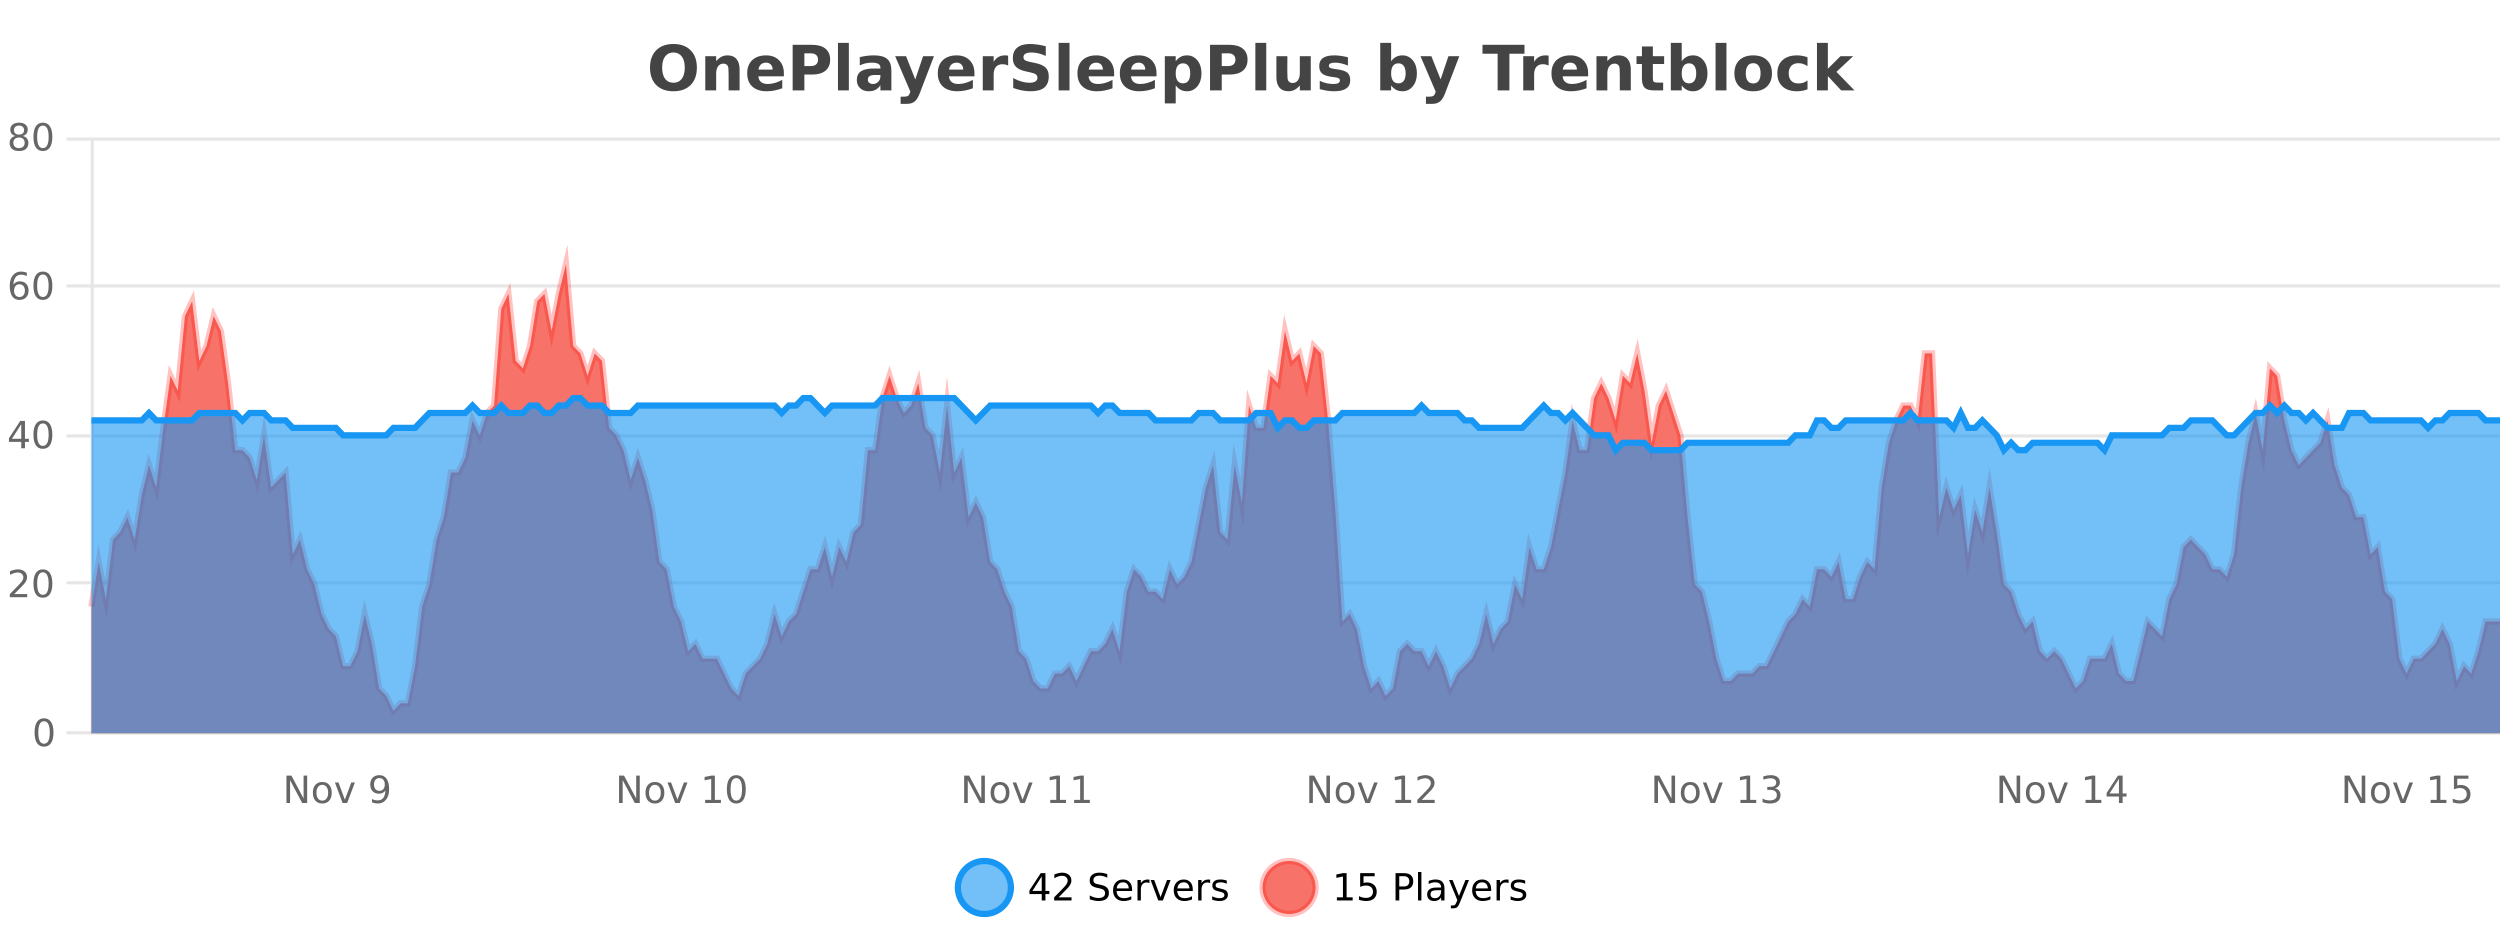 <?xml version="1.0" encoding="UTF-8"?>
<svg xmlns="http://www.w3.org/2000/svg" xmlns:xlink="http://www.w3.org/1999/xlink" width="800pt" height="300pt" viewBox="0 0 800 300" version="1.1">
<defs>
<clipPath id="clip1">
  <path d="M 278 263 L 352 263 L 352 300 L 278 300 Z M 278 263 "/>
</clipPath>
<clipPath id="clip2">
  <path d="M 375 263 L 450 263 L 450 300 L 375 300 Z M 375 263 "/>
</clipPath>
<clipPath id="clip3">
  <path d="M 29.27 84 L 800 84 L 800 234.602 L 29.27 234.602 Z M 29.27 84 "/>
</clipPath>
<clipPath id="clip4">
  <path d="M 28.27 56 L 800 56 L 800 235.602 L 28.27 235.602 Z M 28.27 56 "/>
</clipPath>
<clipPath id="clip5">
  <path d="M 29.27 127 L 800 127 L 800 234.602 L 29.27 234.602 Z M 29.27 127 "/>
</clipPath>
<clipPath id="clip6">
  <path d="M 28.27 99 L 800 99 L 800 173 L 28.27 173 Z M 28.27 99 "/>
</clipPath>
</defs>
<g id="surface2437196">
<rect x="0" y="0" width="800" height="300" style="fill:rgb(100%,100%,100%);fill-opacity:1;stroke:none;"/>
<path style="fill:none;stroke-width:1;stroke-linecap:butt;stroke-linejoin:miter;stroke:rgb(0%,0%,0%);stroke-opacity:0.098;stroke-miterlimit:10;" d="M 30 234.5 L 800 234.5 "/>
<path style="fill:none;stroke-width:1;stroke-linecap:butt;stroke-linejoin:miter;stroke:rgb(0%,0%,0%);stroke-opacity:0.098;stroke-miterlimit:10;" d="M 21.27 234.5 L 29 234.5 "/>
<path style="fill:none;stroke-width:1;stroke-linecap:butt;stroke-linejoin:miter;stroke:rgb(0%,0%,0%);stroke-opacity:0.098;stroke-miterlimit:10;" d="M 30 186.5 L 800 186.5 "/>
<path style="fill:none;stroke-width:1;stroke-linecap:butt;stroke-linejoin:miter;stroke:rgb(0%,0%,0%);stroke-opacity:0.098;stroke-miterlimit:10;" d="M 21.27 186.5 L 29 186.5 "/>
<path style="fill:none;stroke-width:1;stroke-linecap:butt;stroke-linejoin:miter;stroke:rgb(0%,0%,0%);stroke-opacity:0.098;stroke-miterlimit:10;" d="M 30 139.5 L 800 139.5 "/>
<path style="fill:none;stroke-width:1;stroke-linecap:butt;stroke-linejoin:miter;stroke:rgb(0%,0%,0%);stroke-opacity:0.098;stroke-miterlimit:10;" d="M 21.27 139.5 L 29 139.5 "/>
<path style="fill:none;stroke-width:1;stroke-linecap:butt;stroke-linejoin:miter;stroke:rgb(0%,0%,0%);stroke-opacity:0.098;stroke-miterlimit:10;" d="M 30 91.5 L 800 91.5 "/>
<path style="fill:none;stroke-width:1;stroke-linecap:butt;stroke-linejoin:miter;stroke:rgb(0%,0%,0%);stroke-opacity:0.098;stroke-miterlimit:10;" d="M 21.27 91.5 L 29 91.5 "/>
<path style="fill:none;stroke-width:1;stroke-linecap:butt;stroke-linejoin:miter;stroke:rgb(0%,0%,0%);stroke-opacity:0.098;stroke-miterlimit:10;" d="M 30 44.5 L 800 44.5 "/>
<path style="fill:none;stroke-width:1;stroke-linecap:butt;stroke-linejoin:miter;stroke:rgb(0%,0%,0%);stroke-opacity:0.098;stroke-miterlimit:10;" d="M 21.27 44.5 L 29 44.5 "/>
<path style=" stroke:none;fill-rule:nonzero;fill:rgb(9.02%,58.824%,95.294%);fill-opacity:0.6;" d="M 323.488 284 C 323.488 288.688 319.688 292.484 315.004 292.484 C 310.316 292.484 306.52 288.688 306.52 284 C 306.52 279.312 310.316 275.516 315.004 275.516 C 319.688 275.516 323.488 279.312 323.488 284 Z M 323.488 284 "/>
<g clip-path="url(#clip1)" clip-rule="nonzero">
<path style="fill:none;stroke-width:2;stroke-linecap:butt;stroke-linejoin:miter;stroke:rgb(9.02%,58.824%,95.294%);stroke-opacity:1;stroke-miterlimit:10;" d="M 323.488 284 C 323.488 288.688 319.688 292.484 315.004 292.484 C 310.316 292.484 306.52 288.688 306.52 284 C 306.52 279.312 310.316 275.516 315.004 275.516 C 319.688 275.516 323.488 279.312 323.488 284 Z M 323.488 284 "/>
</g>
<path style=" stroke:none;fill-rule:nonzero;fill:rgb(0%,0%,0%);fill-opacity:1;" d="M 333.352 280.438 L 330.367 285.109 L 333.352 285.109 Z M 333.039 279.406 L 334.539 279.406 L 334.539 285.109 L 335.789 285.109 L 335.789 286.094 L 334.539 286.094 L 334.539 288.156 L 333.352 288.156 L 333.352 286.094 L 329.414 286.094 L 329.414 284.953 Z M 338.75 287.156 L 342.891 287.156 L 342.891 288.156 L 337.328 288.156 L 337.328 287.156 C 337.773 286.699 338.383 286.078 339.156 285.297 C 339.938 284.508 340.426 283.996 340.625 283.766 C 341.008 283.352 341.273 282.996 341.422 282.703 C 341.578 282.402 341.656 282.109 341.656 281.828 C 341.656 281.359 341.488 280.98 341.156 280.688 C 340.832 280.398 340.41 280.25 339.891 280.25 C 339.516 280.25 339.117 280.312 338.703 280.438 C 338.297 280.562 337.859 280.762 337.391 281.031 L 337.391 279.828 C 337.867 279.641 338.312 279.5 338.719 279.406 C 339.133 279.305 339.516 279.25 339.859 279.25 C 340.766 279.25 341.488 279.48 342.031 279.938 C 342.57 280.387 342.844 280.992 342.844 281.75 C 342.844 282.105 342.773 282.445 342.641 282.766 C 342.504 283.09 342.258 283.469 341.906 283.906 C 341.801 284.023 341.488 284.352 340.969 284.891 C 340.445 285.434 339.707 286.188 338.75 287.156 Z M 354.324 279.688 L 354.324 280.844 C 353.875 280.637 353.449 280.48 353.043 280.375 C 352.645 280.262 352.266 280.203 351.902 280.203 C 351.254 280.203 350.754 280.328 350.402 280.578 C 350.059 280.828 349.887 281.188 349.887 281.656 C 349.887 282.043 350 282.336 350.23 282.531 C 350.457 282.73 350.902 282.887 351.559 283 L 352.262 283.156 C 353.145 283.324 353.797 283.621 354.215 284.047 C 354.641 284.465 354.855 285.027 354.855 285.734 C 354.855 286.59 354.566 287.234 353.996 287.672 C 353.434 288.109 352.598 288.328 351.496 288.328 C 351.09 288.328 350.652 288.281 350.184 288.188 C 349.715 288.094 349.23 287.953 348.73 287.766 L 348.73 286.547 C 349.207 286.82 349.676 287.023 350.137 287.156 C 350.605 287.293 351.059 287.359 351.496 287.359 C 352.172 287.359 352.691 287.23 353.059 286.969 C 353.434 286.699 353.621 286.32 353.621 285.828 C 353.621 285.402 353.484 285.07 353.215 284.828 C 352.953 284.578 352.52 284.398 351.918 284.281 L 351.199 284.141 C 350.312 283.965 349.672 283.688 349.277 283.312 C 348.891 282.938 348.699 282.418 348.699 281.75 C 348.699 280.969 348.969 280.359 349.512 279.922 C 350.051 279.477 350.801 279.25 351.762 279.25 C 352.176 279.25 352.594 279.289 353.012 279.359 C 353.438 279.434 353.875 279.543 354.324 279.688 Z M 362.27 284.609 L 362.27 285.125 L 357.301 285.125 C 357.352 285.875 357.574 286.445 357.973 286.828 C 358.379 287.215 358.934 287.406 359.645 287.406 C 360.059 287.406 360.461 287.359 360.848 287.266 C 361.242 287.164 361.633 287.008 362.02 286.797 L 362.02 287.828 C 361.621 287.984 361.223 288.105 360.816 288.188 C 360.41 288.281 359.996 288.328 359.582 288.328 C 358.539 288.328 357.711 288.027 357.098 287.422 C 356.48 286.809 356.176 285.98 356.176 284.938 C 356.176 283.867 356.465 283.016 357.051 282.391 C 357.633 281.758 358.414 281.438 359.395 281.438 C 360.277 281.438 360.977 281.727 361.488 282.297 C 362.008 282.859 362.27 283.633 362.27 284.609 Z M 361.191 284.281 C 361.18 283.699 361.012 283.23 360.691 282.875 C 360.367 282.523 359.941 282.344 359.41 282.344 C 358.805 282.344 358.32 282.516 357.957 282.859 C 357.602 283.203 357.398 283.684 357.348 284.297 Z M 367.84 282.594 C 367.715 282.531 367.578 282.484 367.434 282.453 C 367.297 282.414 367.141 282.391 366.965 282.391 C 366.359 282.391 365.891 282.59 365.559 282.984 C 365.234 283.383 365.074 283.953 365.074 284.703 L 365.074 288.156 L 363.996 288.156 L 363.996 281.594 L 365.074 281.594 L 365.074 282.609 C 365.301 282.215 365.598 281.922 365.965 281.734 C 366.328 281.539 366.77 281.438 367.293 281.438 C 367.363 281.438 367.441 281.445 367.527 281.453 C 367.621 281.465 367.719 281.48 367.824 281.5 Z M 368.195 281.594 L 369.336 281.594 L 371.383 287.094 L 373.445 281.594 L 374.586 281.594 L 372.117 288.156 L 370.648 288.156 Z M 381.688 284.609 L 381.688 285.125 L 376.719 285.125 C 376.77 285.875 376.992 286.445 377.391 286.828 C 377.797 287.215 378.352 287.406 379.062 287.406 C 379.477 287.406 379.879 287.359 380.266 287.266 C 380.66 287.164 381.051 287.008 381.438 286.797 L 381.438 287.828 C 381.039 287.984 380.641 288.105 380.234 288.188 C 379.828 288.281 379.414 288.328 379 288.328 C 377.957 288.328 377.129 288.027 376.516 287.422 C 375.898 286.809 375.594 285.98 375.594 284.938 C 375.594 283.867 375.883 283.016 376.469 282.391 C 377.051 281.758 377.832 281.438 378.812 281.438 C 379.695 281.438 380.395 281.727 380.906 282.297 C 381.426 282.859 381.688 283.633 381.688 284.609 Z M 380.609 284.281 C 380.598 283.699 380.43 283.23 380.109 282.875 C 379.785 282.523 379.359 282.344 378.828 282.344 C 378.223 282.344 377.738 282.516 377.375 282.859 C 377.02 283.203 376.816 283.684 376.766 284.297 Z M 387.258 282.594 C 387.133 282.531 386.996 282.484 386.852 282.453 C 386.715 282.414 386.559 282.391 386.383 282.391 C 385.777 282.391 385.309 282.59 384.977 282.984 C 384.652 283.383 384.492 283.953 384.492 284.703 L 384.492 288.156 L 383.414 288.156 L 383.414 281.594 L 384.492 281.594 L 384.492 282.609 C 384.719 282.215 385.016 281.922 385.383 281.734 C 385.746 281.539 386.188 281.438 386.711 281.438 C 386.781 281.438 386.859 281.445 386.945 281.453 C 387.039 281.465 387.137 281.48 387.242 281.5 Z M 392.566 281.781 L 392.566 282.812 C 392.262 282.656 391.945 282.543 391.613 282.469 C 391.289 282.387 390.949 282.344 390.598 282.344 C 390.066 282.344 389.664 282.43 389.395 282.594 C 389.121 282.75 388.988 282.996 388.988 283.328 C 388.988 283.578 389.082 283.777 389.27 283.922 C 389.465 284.059 389.855 284.188 390.441 284.312 L 390.801 284.406 C 391.57 284.562 392.117 284.793 392.441 285.094 C 392.762 285.398 392.926 285.812 392.926 286.344 C 392.926 286.961 392.68 287.445 392.191 287.797 C 391.711 288.152 391.051 288.328 390.207 288.328 C 389.852 288.328 389.48 288.289 389.098 288.219 C 388.723 288.156 388.324 288.059 387.91 287.922 L 387.91 286.797 C 388.305 287.008 388.695 287.164 389.082 287.266 C 389.465 287.371 389.852 287.422 390.238 287.422 C 390.738 287.422 391.121 287.34 391.395 287.172 C 391.676 286.996 391.816 286.746 391.816 286.422 C 391.816 286.133 391.715 285.906 391.52 285.75 C 391.32 285.594 390.887 285.445 390.223 285.297 L 389.848 285.219 C 389.18 285.074 388.695 284.855 388.395 284.562 C 388.102 284.273 387.957 283.875 387.957 283.375 C 387.957 282.75 388.176 282.273 388.613 281.938 C 389.051 281.605 389.668 281.438 390.473 281.438 C 390.867 281.438 391.242 281.469 391.598 281.531 C 391.949 281.586 392.273 281.668 392.566 281.781 Z M 325.004 277.016 "/>
<path style=" stroke:none;fill-rule:nonzero;fill:rgb(96.863%,44.706%,40.784%);fill-opacity:1;" d="M 420.988 284 C 420.988 288.688 417.191 292.484 412.504 292.484 C 407.82 292.484 404.02 288.688 404.02 284 C 404.02 279.312 407.82 275.516 412.504 275.516 C 417.191 275.516 420.988 279.312 420.988 284 Z M 420.988 284 "/>
<g clip-path="url(#clip2)" clip-rule="nonzero">
<path style="fill:none;stroke-width:2;stroke-linecap:butt;stroke-linejoin:miter;stroke:rgb(100%,4.706%,0%);stroke-opacity:0.247;stroke-miterlimit:10;" d="M 420.988 284 C 420.988 288.688 417.191 292.484 412.504 292.484 C 407.82 292.484 404.02 288.688 404.02 284 C 404.02 279.312 407.82 275.516 412.504 275.516 C 417.191 275.516 420.988 279.312 420.988 284 Z M 420.988 284 "/>
</g>
<path style=" stroke:none;fill-rule:nonzero;fill:rgb(0%,0%,0%);fill-opacity:1;" d="M 427.805 287.156 L 429.742 287.156 L 429.742 280.484 L 427.633 280.906 L 427.633 279.828 L 429.727 279.406 L 430.914 279.406 L 430.914 287.156 L 432.852 287.156 L 432.852 288.156 L 427.805 288.156 Z M 435.25 279.406 L 439.891 279.406 L 439.891 280.406 L 436.328 280.406 L 436.328 282.547 C 436.504 282.484 436.676 282.445 436.844 282.422 C 437.02 282.391 437.191 282.375 437.359 282.375 C 438.336 282.375 439.113 282.648 439.688 283.188 C 440.258 283.719 440.547 284.438 440.547 285.344 C 440.547 286.293 440.25 287.027 439.656 287.547 C 439.07 288.07 438.25 288.328 437.188 288.328 C 436.812 288.328 436.43 288.297 436.047 288.234 C 435.672 288.172 435.281 288.078 434.875 287.953 L 434.875 286.766 C 435.227 286.953 435.594 287.094 435.969 287.188 C 436.344 287.281 436.738 287.328 437.156 287.328 C 437.832 287.328 438.367 287.152 438.766 286.797 C 439.16 286.445 439.359 285.961 439.359 285.344 C 439.359 284.742 439.16 284.262 438.766 283.906 C 438.367 283.555 437.832 283.375 437.156 283.375 C 436.844 283.375 436.523 283.414 436.203 283.484 C 435.891 283.547 435.57 283.652 435.25 283.797 Z M 447.762 280.375 L 447.762 283.672 L 449.246 283.672 C 449.797 283.672 450.223 283.531 450.527 283.25 C 450.828 282.961 450.98 282.547 450.98 282.016 C 450.98 281.496 450.828 281.094 450.527 280.812 C 450.223 280.523 449.797 280.375 449.246 280.375 Z M 446.574 279.406 L 449.246 279.406 C 450.234 279.406 450.98 279.633 451.48 280.078 C 451.98 280.516 452.23 281.164 452.23 282.016 C 452.23 282.883 451.98 283.539 451.48 283.984 C 450.98 284.422 450.234 284.641 449.246 284.641 L 447.762 284.641 L 447.762 288.156 L 446.574 288.156 Z M 453.766 279.031 L 454.844 279.031 L 454.844 288.156 L 453.766 288.156 Z M 460.082 284.859 C 459.215 284.859 458.613 284.961 458.27 285.156 C 457.934 285.355 457.77 285.695 457.77 286.172 C 457.77 286.559 457.895 286.867 458.145 287.094 C 458.402 287.312 458.746 287.422 459.176 287.422 C 459.777 287.422 460.258 287.215 460.613 286.797 C 460.977 286.371 461.16 285.805 461.16 285.094 L 461.16 284.859 Z M 462.238 284.406 L 462.238 288.156 L 461.16 288.156 L 461.16 287.156 C 460.91 287.555 460.602 287.852 460.238 288.047 C 459.871 288.234 459.426 288.328 458.895 288.328 C 458.215 288.328 457.68 288.141 457.285 287.766 C 456.887 287.383 456.691 286.875 456.691 286.25 C 456.691 285.512 456.934 284.953 457.426 284.578 C 457.926 284.203 458.664 284.016 459.645 284.016 L 461.16 284.016 L 461.16 283.906 C 461.16 283.406 460.992 283.023 460.66 282.75 C 460.336 282.48 459.883 282.344 459.301 282.344 C 458.926 282.344 458.555 282.391 458.191 282.484 C 457.836 282.578 457.496 282.715 457.176 282.891 L 457.176 281.891 C 457.57 281.734 457.949 281.621 458.316 281.547 C 458.691 281.477 459.055 281.438 459.41 281.438 C 460.355 281.438 461.066 281.684 461.535 282.172 C 462.004 282.664 462.238 283.406 462.238 284.406 Z M 467.188 288.766 C 466.883 289.547 466.586 290.055 466.297 290.297 C 466.004 290.535 465.617 290.656 465.141 290.656 L 464.281 290.656 L 464.281 289.75 L 464.906 289.75 C 465.207 289.75 465.438 289.676 465.594 289.531 C 465.758 289.395 465.941 289.066 466.141 288.547 L 466.344 288.047 L 463.688 281.594 L 464.828 281.594 L 466.875 286.719 L 468.938 281.594 L 470.078 281.594 Z M 477.18 284.609 L 477.18 285.125 L 472.211 285.125 C 472.262 285.875 472.484 286.445 472.883 286.828 C 473.289 287.215 473.844 287.406 474.555 287.406 C 474.969 287.406 475.371 287.359 475.758 287.266 C 476.152 287.164 476.543 287.008 476.93 286.797 L 476.93 287.828 C 476.531 287.984 476.133 288.105 475.727 288.188 C 475.32 288.281 474.906 288.328 474.492 288.328 C 473.449 288.328 472.621 288.027 472.008 287.422 C 471.391 286.809 471.086 285.98 471.086 284.938 C 471.086 283.867 471.375 283.016 471.961 282.391 C 472.543 281.758 473.324 281.438 474.305 281.438 C 475.188 281.438 475.887 281.727 476.398 282.297 C 476.918 282.859 477.18 283.633 477.18 284.609 Z M 476.102 284.281 C 476.09 283.699 475.922 283.23 475.602 282.875 C 475.277 282.523 474.852 282.344 474.32 282.344 C 473.715 282.344 473.23 282.516 472.867 282.859 C 472.512 283.203 472.309 283.684 472.258 284.297 Z M 482.75 282.594 C 482.625 282.531 482.488 282.484 482.344 282.453 C 482.207 282.414 482.051 282.391 481.875 282.391 C 481.27 282.391 480.801 282.59 480.469 282.984 C 480.145 283.383 479.984 283.953 479.984 284.703 L 479.984 288.156 L 478.906 288.156 L 478.906 281.594 L 479.984 281.594 L 479.984 282.609 C 480.211 282.215 480.508 281.922 480.875 281.734 C 481.238 281.539 481.68 281.438 482.203 281.438 C 482.273 281.438 482.352 281.445 482.438 281.453 C 482.531 281.465 482.629 281.48 482.734 281.5 Z M 488.055 281.781 L 488.055 282.812 C 487.75 282.656 487.434 282.543 487.102 282.469 C 486.777 282.387 486.438 282.344 486.086 282.344 C 485.555 282.344 485.152 282.43 484.883 282.594 C 484.609 282.75 484.477 282.996 484.477 283.328 C 484.477 283.578 484.57 283.777 484.758 283.922 C 484.953 284.059 485.344 284.188 485.93 284.312 L 486.289 284.406 C 487.059 284.562 487.605 284.793 487.93 285.094 C 488.25 285.398 488.414 285.812 488.414 286.344 C 488.414 286.961 488.168 287.445 487.68 287.797 C 487.199 288.152 486.539 288.328 485.695 288.328 C 485.34 288.328 484.969 288.289 484.586 288.219 C 484.211 288.156 483.812 288.059 483.398 287.922 L 483.398 286.797 C 483.793 287.008 484.184 287.164 484.57 287.266 C 484.953 287.371 485.34 287.422 485.727 287.422 C 486.227 287.422 486.609 287.34 486.883 287.172 C 487.164 286.996 487.305 286.746 487.305 286.422 C 487.305 286.133 487.203 285.906 487.008 285.75 C 486.809 285.594 486.375 285.445 485.711 285.297 L 485.336 285.219 C 484.668 285.074 484.184 284.855 483.883 284.562 C 483.59 284.273 483.445 283.875 483.445 283.375 C 483.445 282.75 483.664 282.273 484.102 281.938 C 484.539 281.605 485.156 281.438 485.961 281.438 C 486.355 281.438 486.73 281.469 487.086 281.531 C 487.438 281.586 487.762 281.668 488.055 281.781 Z M 422.504 277.016 "/>
<path style=" stroke:none;fill-rule:nonzero;fill:rgb(26.667%,26.667%,26.667%);fill-opacity:1;" d="M 215.5 16.797 C 214.352 16.797 213.461 17.227 212.828 18.078 C 212.203 18.922 211.891 20.109 211.891 21.641 C 211.891 23.172 212.203 24.367 212.828 25.219 C 213.461 26.062 214.352 26.484 215.5 26.484 C 216.645 26.484 217.535 26.062 218.172 25.219 C 218.805 24.367 219.125 23.172 219.125 21.641 C 219.125 20.109 218.805 18.922 218.172 18.078 C 217.535 17.227 216.645 16.797 215.5 16.797 Z M 215.5 14.078 C 217.844 14.078 219.676 14.75 221 16.094 C 222.332 17.43 223 19.277 223 21.641 C 223 24.008 222.332 25.859 221 27.203 C 219.676 28.539 217.844 29.203 215.5 29.203 C 213.156 29.203 211.316 28.539 209.984 27.203 C 208.66 25.859 208 24.008 208 21.641 C 208 19.277 208.66 17.43 209.984 16.094 C 211.316 14.75 213.156 14.078 215.5 14.078 Z M 236.672 22.266 L 236.672 28.922 L 233.156 28.922 L 233.156 23.828 C 233.156 22.883 233.133 22.23 233.094 21.875 C 233.051 21.512 232.977 21.246 232.875 21.078 C 232.738 20.852 232.551 20.672 232.312 20.547 C 232.082 20.422 231.816 20.359 231.516 20.359 C 230.785 20.359 230.211 20.641 229.797 21.203 C 229.379 21.766 229.172 22.547 229.172 23.547 L 229.172 28.922 L 225.688 28.922 L 225.688 17.984 L 229.172 17.984 L 229.172 19.578 C 229.703 18.945 230.266 18.477 230.859 18.172 C 231.453 17.871 232.102 17.719 232.812 17.719 C 234.082 17.719 235.039 18.109 235.688 18.891 C 236.344 19.664 236.672 20.789 236.672 22.266 Z M 250.836 23.422 L 250.836 24.422 L 242.664 24.422 C 242.746 25.246 243.043 25.859 243.555 26.266 C 244.062 26.672 244.773 26.875 245.68 26.875 C 246.418 26.875 247.172 26.766 247.945 26.547 C 248.715 26.328 249.508 26 250.32 25.562 L 250.32 28.25 C 249.496 28.562 248.668 28.797 247.836 28.953 C 247.012 29.117 246.188 29.203 245.367 29.203 C 243.387 29.203 241.844 28.703 240.742 27.703 C 239.648 26.695 239.102 25.281 239.102 23.469 C 239.102 21.68 239.637 20.273 240.711 19.25 C 241.793 18.23 243.277 17.719 245.164 17.719 C 246.883 17.719 248.258 18.242 249.289 19.281 C 250.32 20.312 250.836 21.695 250.836 23.422 Z M 247.242 22.266 C 247.242 21.602 247.047 21.062 246.664 20.656 C 246.277 20.25 245.773 20.047 245.148 20.047 C 244.469 20.047 243.918 20.242 243.492 20.625 C 243.074 21 242.812 21.547 242.711 22.266 Z M 253.648 14.344 L 259.883 14.344 C 261.734 14.344 263.156 14.758 264.148 15.578 C 265.148 16.402 265.648 17.574 265.648 19.094 C 265.648 20.625 265.148 21.805 264.148 22.625 C 263.156 23.449 261.734 23.859 259.883 23.859 L 257.398 23.859 L 257.398 28.922 L 253.648 28.922 Z M 257.398 17.062 L 257.398 21.141 L 259.477 21.141 C 260.203 21.141 260.766 20.965 261.164 20.609 C 261.57 20.258 261.773 19.75 261.773 19.094 C 261.773 18.449 261.57 17.949 261.164 17.594 C 260.766 17.242 260.203 17.062 259.477 17.062 Z M 268.148 13.719 L 271.633 13.719 L 271.633 28.922 L 268.148 28.922 Z M 279.898 24 C 279.168 24 278.621 24.125 278.258 24.375 C 277.891 24.617 277.711 24.98 277.711 25.469 C 277.711 25.906 277.855 26.25 278.148 26.5 C 278.449 26.75 278.859 26.875 279.383 26.875 C 280.039 26.875 280.59 26.641 281.039 26.172 C 281.496 25.703 281.727 25.117 281.727 24.406 L 281.727 24 Z M 285.242 22.688 L 285.242 28.922 L 281.727 28.922 L 281.727 27.297 C 281.258 27.965 280.727 28.449 280.133 28.75 C 279.547 29.051 278.836 29.203 277.992 29.203 C 276.867 29.203 275.949 28.875 275.242 28.219 C 274.531 27.555 274.18 26.695 274.18 25.641 C 274.18 24.359 274.617 23.422 275.492 22.828 C 276.375 22.227 277.766 21.922 279.664 21.922 L 281.727 21.922 L 281.727 21.641 C 281.727 21.09 281.508 20.688 281.07 20.438 C 280.633 20.18 279.949 20.047 279.023 20.047 C 278.273 20.047 277.574 20.125 276.93 20.281 C 276.281 20.43 275.684 20.648 275.133 20.938 L 275.133 18.281 C 275.883 18.094 276.633 17.953 277.383 17.859 C 278.141 17.766 278.902 17.719 279.664 17.719 C 281.633 17.719 283.055 18.109 283.93 18.891 C 284.805 19.664 285.242 20.93 285.242 22.688 Z M 286.449 17.984 L 289.934 17.984 L 292.887 25.406 L 295.387 17.984 L 298.871 17.984 L 294.277 29.953 C 293.816 31.172 293.277 32.02 292.652 32.5 C 292.035 32.988 291.23 33.234 290.23 33.234 L 288.199 33.234 L 288.199 30.938 L 289.293 30.938 C 289.887 30.938 290.316 30.844 290.59 30.656 C 290.859 30.469 291.066 30.129 291.215 29.641 L 291.324 29.344 Z M 311.828 23.422 L 311.828 24.422 L 303.656 24.422 C 303.738 25.246 304.035 25.859 304.547 26.266 C 305.055 26.672 305.766 26.875 306.672 26.875 C 307.41 26.875 308.164 26.766 308.938 26.547 C 309.707 26.328 310.5 26 311.312 25.562 L 311.312 28.25 C 310.488 28.562 309.66 28.797 308.828 28.953 C 308.004 29.117 307.18 29.203 306.359 29.203 C 304.379 29.203 302.836 28.703 301.734 27.703 C 300.641 26.695 300.094 25.281 300.094 23.469 C 300.094 21.68 300.629 20.273 301.703 19.25 C 302.785 18.23 304.27 17.719 306.156 17.719 C 307.875 17.719 309.25 18.242 310.281 19.281 C 311.312 20.312 311.828 21.695 311.828 23.422 Z M 308.234 22.266 C 308.234 21.602 308.039 21.062 307.656 20.656 C 307.27 20.25 306.766 20.047 306.141 20.047 C 305.461 20.047 304.91 20.242 304.484 20.625 C 304.066 21 303.805 21.547 303.703 22.266 Z M 322.613 20.969 C 322.301 20.824 321.992 20.719 321.691 20.656 C 321.387 20.586 321.086 20.547 320.785 20.547 C 319.879 20.547 319.18 20.836 318.691 21.406 C 318.211 21.98 317.973 22.805 317.973 23.875 L 317.973 28.922 L 314.488 28.922 L 314.488 17.984 L 317.973 17.984 L 317.973 19.781 C 318.418 19.062 318.934 18.543 319.52 18.219 C 320.102 17.887 320.801 17.719 321.613 17.719 C 321.738 17.719 321.867 17.727 322.004 17.734 C 322.137 17.746 322.336 17.766 322.598 17.797 Z M 334.648 14.797 L 334.648 17.891 C 333.844 17.527 333.062 17.258 332.305 17.078 C 331.543 16.891 330.824 16.797 330.148 16.797 C 329.25 16.797 328.586 16.922 328.148 17.172 C 327.719 17.422 327.508 17.809 327.508 18.328 C 327.508 18.715 327.652 19.016 327.945 19.234 C 328.234 19.453 328.762 19.641 329.523 19.797 L 331.117 20.125 C 332.742 20.449 333.891 20.945 334.57 21.609 C 335.258 22.277 335.602 23.219 335.602 24.438 C 335.602 26.043 335.121 27.242 334.164 28.031 C 333.215 28.812 331.762 29.203 329.805 29.203 C 328.875 29.203 327.945 29.113 327.008 28.938 C 326.078 28.762 325.152 28.5 324.227 28.156 L 324.227 24.984 C 325.152 25.484 326.047 25.859 326.914 26.109 C 327.789 26.359 328.633 26.484 329.445 26.484 C 330.266 26.484 330.891 26.352 331.32 26.078 C 331.758 25.797 331.977 25.402 331.977 24.891 C 331.977 24.445 331.824 24.094 331.523 23.844 C 331.23 23.594 330.641 23.371 329.758 23.172 L 328.305 22.859 C 326.844 22.547 325.777 22.055 325.102 21.375 C 324.434 20.688 324.102 19.762 324.102 18.594 C 324.102 17.148 324.57 16.031 325.508 15.25 C 326.445 14.469 327.793 14.078 329.555 14.078 C 330.355 14.078 331.18 14.141 332.023 14.266 C 332.867 14.383 333.742 14.559 334.648 14.797 Z M 338.758 13.719 L 342.242 13.719 L 342.242 28.922 L 338.758 28.922 Z M 356.516 23.422 L 356.516 24.422 L 348.344 24.422 C 348.426 25.246 348.723 25.859 349.234 26.266 C 349.742 26.672 350.453 26.875 351.359 26.875 C 352.098 26.875 352.852 26.766 353.625 26.547 C 354.395 26.328 355.188 26 356 25.562 L 356 28.25 C 355.176 28.562 354.348 28.797 353.516 28.953 C 352.691 29.117 351.867 29.203 351.047 29.203 C 349.066 29.203 347.523 28.703 346.422 27.703 C 345.328 26.695 344.781 25.281 344.781 23.469 C 344.781 21.68 345.316 20.273 346.391 19.25 C 347.473 18.23 348.957 17.719 350.844 17.719 C 352.562 17.719 353.938 18.242 354.969 19.281 C 356 20.312 356.516 21.695 356.516 23.422 Z M 352.922 22.266 C 352.922 21.602 352.727 21.062 352.344 20.656 C 351.957 20.25 351.453 20.047 350.828 20.047 C 350.148 20.047 349.598 20.242 349.172 20.625 C 348.754 21 348.492 21.547 348.391 22.266 Z M 370.082 23.422 L 370.082 24.422 L 361.91 24.422 C 361.992 25.246 362.289 25.859 362.801 26.266 C 363.309 26.672 364.02 26.875 364.926 26.875 C 365.664 26.875 366.418 26.766 367.191 26.547 C 367.961 26.328 368.754 26 369.566 25.562 L 369.566 28.25 C 368.742 28.562 367.914 28.797 367.082 28.953 C 366.258 29.117 365.434 29.203 364.613 29.203 C 362.633 29.203 361.09 28.703 359.988 27.703 C 358.895 26.695 358.348 25.281 358.348 23.469 C 358.348 21.68 358.883 20.273 359.957 19.25 C 361.039 18.23 362.523 17.719 364.41 17.719 C 366.129 17.719 367.504 18.242 368.535 19.281 C 369.566 20.312 370.082 21.695 370.082 23.422 Z M 366.488 22.266 C 366.488 21.602 366.293 21.062 365.91 20.656 C 365.523 20.25 365.02 20.047 364.395 20.047 C 363.715 20.047 363.164 20.242 362.738 20.625 C 362.32 21 362.059 21.547 361.957 22.266 Z M 376.227 27.344 L 376.227 33.078 L 372.742 33.078 L 372.742 17.984 L 376.227 17.984 L 376.227 19.578 C 376.715 18.945 377.25 18.477 377.836 18.172 C 378.418 17.871 379.09 17.719 379.852 17.719 C 381.203 17.719 382.312 18.258 383.18 19.328 C 384.043 20.402 384.477 21.781 384.477 23.469 C 384.477 25.148 384.043 26.523 383.18 27.594 C 382.312 28.668 381.203 29.203 379.852 29.203 C 379.09 29.203 378.418 29.051 377.836 28.75 C 377.25 28.449 376.715 27.98 376.227 27.344 Z M 378.555 20.266 C 377.805 20.266 377.227 20.543 376.82 21.094 C 376.422 21.637 376.227 22.43 376.227 23.469 C 376.227 24.5 376.422 25.293 376.82 25.844 C 377.227 26.398 377.805 26.672 378.555 26.672 C 379.305 26.672 379.875 26.402 380.273 25.859 C 380.668 25.309 380.867 24.512 380.867 23.469 C 380.867 22.43 380.668 21.637 380.273 21.094 C 379.875 20.543 379.305 20.266 378.555 20.266 Z M 387.211 14.344 L 393.445 14.344 C 395.297 14.344 396.719 14.758 397.711 15.578 C 398.711 16.402 399.211 17.574 399.211 19.094 C 399.211 20.625 398.711 21.805 397.711 22.625 C 396.719 23.449 395.297 23.859 393.445 23.859 L 390.961 23.859 L 390.961 28.922 L 387.211 28.922 Z M 390.961 17.062 L 390.961 21.141 L 393.039 21.141 C 393.766 21.141 394.328 20.965 394.727 20.609 C 395.133 20.258 395.336 19.75 395.336 19.094 C 395.336 18.449 395.133 17.949 394.727 17.594 C 394.328 17.242 393.766 17.062 393.039 17.062 Z M 401.715 13.719 L 405.199 13.719 L 405.199 28.922 L 401.715 28.922 Z M 408.445 24.656 L 408.445 17.984 L 411.961 17.984 L 411.961 19.078 C 411.961 19.672 411.953 20.418 411.945 21.312 C 411.945 22.211 411.945 22.805 411.945 23.094 C 411.945 23.98 411.965 24.617 412.008 25 C 412.059 25.387 412.137 25.668 412.242 25.844 C 412.387 26.074 412.574 26.25 412.805 26.375 C 413.031 26.5 413.297 26.562 413.602 26.562 C 414.328 26.562 414.902 26.281 415.32 25.719 C 415.734 25.156 415.945 24.383 415.945 23.391 L 415.945 17.984 L 419.445 17.984 L 419.445 28.922 L 415.945 28.922 L 415.945 27.344 C 415.414 27.98 414.852 28.449 414.258 28.75 C 413.672 29.051 413.027 29.203 412.32 29.203 C 411.059 29.203 410.094 28.82 409.43 28.047 C 408.773 27.266 408.445 26.137 408.445 24.656 Z M 431.34 18.328 L 431.34 20.984 C 430.598 20.672 429.879 20.438 429.184 20.281 C 428.484 20.125 427.824 20.047 427.199 20.047 C 426.543 20.047 426.051 20.133 425.73 20.297 C 425.406 20.465 425.246 20.719 425.246 21.062 C 425.246 21.344 425.363 21.559 425.605 21.703 C 425.855 21.852 426.293 21.961 426.918 22.031 L 427.543 22.125 C 429.332 22.355 430.535 22.73 431.152 23.25 C 431.766 23.773 432.074 24.59 432.074 25.703 C 432.074 26.871 431.641 27.746 430.777 28.328 C 429.922 28.914 428.645 29.203 426.949 29.203 C 426.219 29.203 425.469 29.145 424.699 29.031 C 423.926 28.918 423.137 28.746 422.324 28.516 L 422.324 25.859 C 423.02 26.203 423.734 26.461 424.465 26.625 C 425.191 26.793 425.938 26.875 426.699 26.875 C 427.387 26.875 427.902 26.781 428.246 26.594 C 428.59 26.406 428.762 26.125 428.762 25.75 C 428.762 25.438 428.641 25.211 428.402 25.062 C 428.16 24.906 427.688 24.789 426.98 24.703 L 426.371 24.625 C 424.809 24.43 423.715 24.07 423.09 23.547 C 422.465 23.016 422.152 22.215 422.152 21.141 C 422.152 19.984 422.547 19.125 423.34 18.562 C 424.141 18 425.359 17.719 426.996 17.719 C 427.641 17.719 428.316 17.773 429.027 17.875 C 429.734 17.969 430.504 18.121 431.34 18.328 Z M 447.488 26.672 C 448.238 26.672 448.809 26.402 449.207 25.859 C 449.602 25.309 449.801 24.512 449.801 23.469 C 449.801 22.43 449.602 21.637 449.207 21.094 C 448.809 20.543 448.238 20.266 447.488 20.266 C 446.738 20.266 446.16 20.543 445.754 21.094 C 445.355 21.637 445.16 22.43 445.16 23.469 C 445.16 24.5 445.355 25.293 445.754 25.844 C 446.16 26.398 446.738 26.672 447.488 26.672 Z M 445.16 19.578 C 445.648 18.945 446.184 18.477 446.77 18.172 C 447.352 17.871 448.023 17.719 448.785 17.719 C 450.137 17.719 451.246 18.258 452.113 19.328 C 452.977 20.402 453.41 21.781 453.41 23.469 C 453.41 25.148 452.977 26.523 452.113 27.594 C 451.246 28.668 450.137 29.203 448.785 29.203 C 448.023 29.203 447.352 29.051 446.77 28.75 C 446.184 28.449 445.648 27.98 445.16 27.344 L 445.16 28.922 L 441.676 28.922 L 441.676 13.719 L 445.16 13.719 Z M 454.555 17.984 L 458.039 17.984 L 460.992 25.406 L 463.492 17.984 L 466.977 17.984 L 462.383 29.953 C 461.922 31.172 461.383 32.02 460.758 32.5 C 460.141 32.988 459.336 33.234 458.336 33.234 L 456.305 33.234 L 456.305 30.938 L 457.398 30.938 C 457.992 30.938 458.422 30.844 458.695 30.656 C 458.965 30.469 459.172 30.129 459.32 29.641 L 459.43 29.344 Z M 474.398 14.344 L 487.836 14.344 L 487.836 17.188 L 483.008 17.188 L 483.008 28.922 L 479.242 28.922 L 479.242 17.188 L 474.398 17.188 Z M 495.562 20.969 C 495.25 20.824 494.941 20.719 494.641 20.656 C 494.336 20.586 494.035 20.547 493.734 20.547 C 492.828 20.547 492.129 20.836 491.641 21.406 C 491.16 21.98 490.922 22.805 490.922 23.875 L 490.922 28.922 L 487.438 28.922 L 487.438 17.984 L 490.922 17.984 L 490.922 19.781 C 491.367 19.062 491.883 18.543 492.469 18.219 C 493.051 17.887 493.75 17.719 494.562 17.719 C 494.688 17.719 494.816 17.727 494.953 17.734 C 495.086 17.746 495.285 17.766 495.547 17.797 Z M 508.207 23.422 L 508.207 24.422 L 500.035 24.422 C 500.117 25.246 500.414 25.859 500.926 26.266 C 501.434 26.672 502.145 26.875 503.051 26.875 C 503.789 26.875 504.543 26.766 505.316 26.547 C 506.086 26.328 506.879 26 507.691 25.562 L 507.691 28.25 C 506.867 28.562 506.039 28.797 505.207 28.953 C 504.383 29.117 503.559 29.203 502.738 29.203 C 500.758 29.203 499.215 28.703 498.113 27.703 C 497.02 26.695 496.473 25.281 496.473 23.469 C 496.473 21.68 497.008 20.273 498.082 19.25 C 499.164 18.23 500.648 17.719 502.535 17.719 C 504.254 17.719 505.629 18.242 506.66 19.281 C 507.691 20.312 508.207 21.695 508.207 23.422 Z M 504.613 22.266 C 504.613 21.602 504.418 21.062 504.035 20.656 C 503.648 20.25 503.145 20.047 502.52 20.047 C 501.84 20.047 501.289 20.242 500.863 20.625 C 500.445 21 500.184 21.547 500.082 22.266 Z M 521.852 22.266 L 521.852 28.922 L 518.336 28.922 L 518.336 23.828 C 518.336 22.883 518.312 22.23 518.273 21.875 C 518.23 21.512 518.156 21.246 518.055 21.078 C 517.918 20.852 517.73 20.672 517.492 20.547 C 517.262 20.422 516.996 20.359 516.695 20.359 C 515.965 20.359 515.391 20.641 514.977 21.203 C 514.559 21.766 514.352 22.547 514.352 23.547 L 514.352 28.922 L 510.867 28.922 L 510.867 17.984 L 514.352 17.984 L 514.352 19.578 C 514.883 18.945 515.445 18.477 516.039 18.172 C 516.633 17.871 517.281 17.719 517.992 17.719 C 519.262 17.719 520.219 18.109 520.867 18.891 C 521.523 19.664 521.852 20.789 521.852 22.266 Z M 528.914 14.875 L 528.914 17.984 L 532.523 17.984 L 532.523 20.484 L 528.914 20.484 L 528.914 25.125 C 528.914 25.637 529.012 25.98 529.211 26.156 C 529.418 26.336 529.82 26.422 530.414 26.422 L 532.211 26.422 L 532.211 28.922 L 529.211 28.922 C 527.836 28.922 526.855 28.637 526.273 28.062 C 525.699 27.48 525.414 26.5 525.414 25.125 L 525.414 20.484 L 523.68 20.484 L 523.68 17.984 L 525.414 17.984 L 525.414 14.875 Z M 540.477 26.672 C 541.227 26.672 541.797 26.402 542.195 25.859 C 542.59 25.309 542.789 24.512 542.789 23.469 C 542.789 22.43 542.59 21.637 542.195 21.094 C 541.797 20.543 541.227 20.266 540.477 20.266 C 539.727 20.266 539.148 20.543 538.742 21.094 C 538.344 21.637 538.148 22.43 538.148 23.469 C 538.148 24.5 538.344 25.293 538.742 25.844 C 539.148 26.398 539.727 26.672 540.477 26.672 Z M 538.148 19.578 C 538.637 18.945 539.172 18.477 539.758 18.172 C 540.34 17.871 541.012 17.719 541.773 17.719 C 543.125 17.719 544.234 18.258 545.102 19.328 C 545.965 20.402 546.398 21.781 546.398 23.469 C 546.398 25.148 545.965 26.523 545.102 27.594 C 544.234 28.668 543.125 29.203 541.773 29.203 C 541.012 29.203 540.34 29.051 539.758 28.75 C 539.172 28.449 538.637 27.98 538.148 27.344 L 538.148 28.922 L 534.664 28.922 L 534.664 13.719 L 538.148 13.719 Z M 548.98 13.719 L 552.465 13.719 L 552.465 28.922 L 548.98 28.922 Z M 561.039 20.219 C 560.258 20.219 559.664 20.5 559.258 21.062 C 558.852 21.617 558.648 22.418 558.648 23.469 C 558.648 24.512 558.852 25.312 559.258 25.875 C 559.664 26.43 560.258 26.703 561.039 26.703 C 561.797 26.703 562.375 26.43 562.773 25.875 C 563.18 25.312 563.383 24.512 563.383 23.469 C 563.383 22.418 563.18 21.617 562.773 21.062 C 562.375 20.5 561.797 20.219 561.039 20.219 Z M 561.039 17.719 C 562.914 17.719 564.375 18.23 565.43 19.25 C 566.492 20.262 567.023 21.668 567.023 23.469 C 567.023 25.262 566.492 26.668 565.43 27.688 C 564.375 28.699 562.914 29.203 561.039 29.203 C 559.141 29.203 557.664 28.699 556.602 27.688 C 555.539 26.668 555.008 25.262 555.008 23.469 C 555.008 21.668 555.539 20.262 556.602 19.25 C 557.664 18.23 559.141 17.719 561.039 17.719 Z M 578.406 18.328 L 578.406 21.172 C 577.938 20.852 577.461 20.609 576.984 20.453 C 576.504 20.297 576.004 20.219 575.484 20.219 C 574.516 20.219 573.754 20.508 573.203 21.078 C 572.66 21.641 572.391 22.438 572.391 23.469 C 572.391 24.492 572.66 25.289 573.203 25.859 C 573.754 26.422 574.516 26.703 575.484 26.703 C 576.035 26.703 576.555 26.625 577.047 26.469 C 577.535 26.305 577.988 26.059 578.406 25.734 L 578.406 28.594 C 577.863 28.805 577.312 28.953 576.75 29.047 C 576.188 29.148 575.617 29.203 575.047 29.203 C 573.078 29.203 571.535 28.699 570.422 27.688 C 569.305 26.68 568.75 25.273 568.75 23.469 C 568.75 21.656 569.305 20.246 570.422 19.234 C 571.535 18.227 573.078 17.719 575.047 17.719 C 575.617 17.719 576.18 17.773 576.734 17.875 C 577.297 17.969 577.852 18.121 578.406 18.328 Z M 581.43 13.719 L 584.914 13.719 L 584.914 22 L 588.945 17.984 L 593.008 17.984 L 587.664 23 L 593.43 28.922 L 589.18 28.922 L 584.914 24.359 L 584.914 28.922 L 581.43 28.922 Z M 207 10.359 "/>
<path style="fill:none;stroke-width:1;stroke-linecap:butt;stroke-linejoin:miter;stroke:rgb(0%,0%,0%);stroke-opacity:0.098;stroke-miterlimit:10;" d="M 29 234.5 L 801 234.5 "/>
<path style=" stroke:none;fill-rule:nonzero;fill:rgb(40%,40%,40%);fill-opacity:1;" d="M 91.664 248.203 L 93.258 248.203 L 97.148 255.516 L 97.148 248.203 L 98.289 248.203 L 98.289 256.953 L 96.695 256.953 L 92.82 249.641 L 92.82 256.953 L 91.664 256.953 Z M 103.141 251.141 C 102.566 251.141 102.109 251.371 101.766 251.828 C 101.43 252.277 101.266 252.891 101.266 253.672 C 101.266 254.465 101.43 255.086 101.766 255.531 C 102.098 255.98 102.555 256.203 103.141 256.203 C 103.711 256.203 104.164 255.98 104.5 255.531 C 104.844 255.074 105.016 254.453 105.016 253.672 C 105.016 252.902 104.844 252.289 104.5 251.828 C 104.164 251.371 103.711 251.141 103.141 251.141 Z M 103.141 250.234 C 104.078 250.234 104.812 250.543 105.344 251.156 C 105.883 251.762 106.156 252.602 106.156 253.672 C 106.156 254.746 105.883 255.59 105.344 256.203 C 104.812 256.82 104.078 257.125 103.141 257.125 C 102.203 257.125 101.461 256.82 100.922 256.203 C 100.391 255.59 100.125 254.746 100.125 253.672 C 100.125 252.602 100.391 251.762 100.922 251.156 C 101.461 250.543 102.203 250.234 103.141 250.234 Z M 107.172 250.391 L 108.312 250.391 L 110.359 255.891 L 112.422 250.391 L 113.562 250.391 L 111.094 256.953 L 109.625 256.953 Z M 119.039 256.766 L 119.039 255.688 C 119.34 255.836 119.641 255.945 119.945 256.016 C 120.246 256.09 120.547 256.125 120.852 256.125 C 121.633 256.125 122.227 255.867 122.633 255.344 C 123.047 254.812 123.281 254.012 123.336 252.938 C 123.117 253.281 122.828 253.543 122.477 253.719 C 122.133 253.898 121.746 253.984 121.32 253.984 C 120.445 253.984 119.75 253.727 119.242 253.203 C 118.73 252.672 118.477 251.945 118.477 251.016 C 118.477 250.121 118.742 249.402 119.273 248.859 C 119.805 248.32 120.512 248.047 121.398 248.047 C 122.406 248.047 123.18 248.438 123.711 249.219 C 124.25 249.992 124.523 251.117 124.523 252.594 C 124.523 253.969 124.195 255.07 123.539 255.891 C 122.883 256.715 122 257.125 120.898 257.125 C 120.594 257.125 120.293 257.094 119.992 257.031 C 119.688 256.977 119.371 256.891 119.039 256.766 Z M 121.398 253.062 C 121.93 253.062 122.352 252.883 122.664 252.516 C 122.977 252.152 123.133 251.652 123.133 251.016 C 123.133 250.391 122.977 249.898 122.664 249.531 C 122.352 249.168 121.93 248.984 121.398 248.984 C 120.867 248.984 120.445 249.168 120.133 249.531 C 119.828 249.898 119.68 250.391 119.68 251.016 C 119.68 251.652 119.828 252.152 120.133 252.516 C 120.445 252.883 120.867 253.062 121.398 253.062 Z M 90.492 245.816 "/>
<path style=" stroke:none;fill-rule:nonzero;fill:rgb(40%,40%,40%);fill-opacity:1;" d="M 198.098 248.203 L 199.691 248.203 L 203.582 255.516 L 203.582 248.203 L 204.723 248.203 L 204.723 256.953 L 203.129 256.953 L 199.254 249.641 L 199.254 256.953 L 198.098 256.953 Z M 209.574 251.141 C 209 251.141 208.543 251.371 208.199 251.828 C 207.863 252.277 207.699 252.891 207.699 253.672 C 207.699 254.465 207.863 255.086 208.199 255.531 C 208.531 255.98 208.988 256.203 209.574 256.203 C 210.145 256.203 210.598 255.98 210.934 255.531 C 211.277 255.074 211.449 254.453 211.449 253.672 C 211.449 252.902 211.277 252.289 210.934 251.828 C 210.598 251.371 210.145 251.141 209.574 251.141 Z M 209.574 250.234 C 210.512 250.234 211.246 250.543 211.777 251.156 C 212.316 251.762 212.59 252.602 212.59 253.672 C 212.59 254.746 212.316 255.59 211.777 256.203 C 211.246 256.82 210.512 257.125 209.574 257.125 C 208.637 257.125 207.895 256.82 207.355 256.203 C 206.824 255.59 206.559 254.746 206.559 253.672 C 206.559 252.602 206.824 251.762 207.355 251.156 C 207.895 250.543 208.637 250.234 209.574 250.234 Z M 213.602 250.391 L 214.742 250.391 L 216.789 255.891 L 218.852 250.391 L 219.992 250.391 L 217.523 256.953 L 216.055 256.953 Z M 225.645 255.953 L 227.582 255.953 L 227.582 249.281 L 225.473 249.703 L 225.473 248.625 L 227.566 248.203 L 228.754 248.203 L 228.754 255.953 L 230.691 255.953 L 230.691 256.953 L 225.645 256.953 Z M 235.609 248.984 C 235.004 248.984 234.547 249.289 234.234 249.891 C 233.93 250.484 233.781 251.387 233.781 252.594 C 233.781 253.793 233.93 254.695 234.234 255.297 C 234.547 255.891 235.004 256.188 235.609 256.188 C 236.223 256.188 236.68 255.891 236.984 255.297 C 237.297 254.695 237.453 253.793 237.453 252.594 C 237.453 251.387 237.297 250.484 236.984 249.891 C 236.68 249.289 236.223 248.984 235.609 248.984 Z M 235.609 248.047 C 236.586 248.047 237.336 248.438 237.859 249.219 C 238.379 249.992 238.641 251.117 238.641 252.594 C 238.641 254.062 238.379 255.188 237.859 255.969 C 237.336 256.742 236.586 257.125 235.609 257.125 C 234.629 257.125 233.879 256.742 233.359 255.969 C 232.848 255.188 232.594 254.062 232.594 252.594 C 232.594 251.117 232.848 249.992 233.359 249.219 C 233.879 248.438 234.629 248.047 235.609 248.047 Z M 196.926 245.816 "/>
<path style=" stroke:none;fill-rule:nonzero;fill:rgb(40%,40%,40%);fill-opacity:1;" d="M 308.531 248.203 L 310.125 248.203 L 314.016 255.516 L 314.016 248.203 L 315.156 248.203 L 315.156 256.953 L 313.562 256.953 L 309.688 249.641 L 309.688 256.953 L 308.531 256.953 Z M 320.008 251.141 C 319.434 251.141 318.977 251.371 318.633 251.828 C 318.297 252.277 318.133 252.891 318.133 253.672 C 318.133 254.465 318.297 255.086 318.633 255.531 C 318.965 255.98 319.422 256.203 320.008 256.203 C 320.578 256.203 321.031 255.98 321.367 255.531 C 321.711 255.074 321.883 254.453 321.883 253.672 C 321.883 252.902 321.711 252.289 321.367 251.828 C 321.031 251.371 320.578 251.141 320.008 251.141 Z M 320.008 250.234 C 320.945 250.234 321.68 250.543 322.211 251.156 C 322.75 251.762 323.023 252.602 323.023 253.672 C 323.023 254.746 322.75 255.59 322.211 256.203 C 321.68 256.82 320.945 257.125 320.008 257.125 C 319.07 257.125 318.328 256.82 317.789 256.203 C 317.258 255.59 316.992 254.746 316.992 253.672 C 316.992 252.602 317.258 251.762 317.789 251.156 C 318.328 250.543 319.07 250.234 320.008 250.234 Z M 324.039 250.391 L 325.18 250.391 L 327.227 255.891 L 329.289 250.391 L 330.43 250.391 L 327.961 256.953 L 326.492 256.953 Z M 336.078 255.953 L 338.016 255.953 L 338.016 249.281 L 335.906 249.703 L 335.906 248.625 L 338 248.203 L 339.188 248.203 L 339.188 255.953 L 341.125 255.953 L 341.125 256.953 L 336.078 256.953 Z M 343.711 255.953 L 345.648 255.953 L 345.648 249.281 L 343.539 249.703 L 343.539 248.625 L 345.633 248.203 L 346.82 248.203 L 346.82 255.953 L 348.758 255.953 L 348.758 256.953 L 343.711 256.953 Z M 307.359 245.816 "/>
<path style=" stroke:none;fill-rule:nonzero;fill:rgb(40%,40%,40%);fill-opacity:1;" d="M 418.965 248.203 L 420.559 248.203 L 424.449 255.516 L 424.449 248.203 L 425.59 248.203 L 425.59 256.953 L 423.996 256.953 L 420.121 249.641 L 420.121 256.953 L 418.965 256.953 Z M 430.441 251.141 C 429.867 251.141 429.41 251.371 429.066 251.828 C 428.73 252.277 428.566 252.891 428.566 253.672 C 428.566 254.465 428.73 255.086 429.066 255.531 C 429.398 255.98 429.855 256.203 430.441 256.203 C 431.012 256.203 431.465 255.98 431.801 255.531 C 432.145 255.074 432.316 254.453 432.316 253.672 C 432.316 252.902 432.145 252.289 431.801 251.828 C 431.465 251.371 431.012 251.141 430.441 251.141 Z M 430.441 250.234 C 431.379 250.234 432.113 250.543 432.645 251.156 C 433.184 251.762 433.457 252.602 433.457 253.672 C 433.457 254.746 433.184 255.59 432.645 256.203 C 432.113 256.82 431.379 257.125 430.441 257.125 C 429.504 257.125 428.762 256.82 428.223 256.203 C 427.691 255.59 427.426 254.746 427.426 253.672 C 427.426 252.602 427.691 251.762 428.223 251.156 C 428.762 250.543 429.504 250.234 430.441 250.234 Z M 434.469 250.391 L 435.609 250.391 L 437.656 255.891 L 439.719 250.391 L 440.859 250.391 L 438.391 256.953 L 436.922 256.953 Z M 446.512 255.953 L 448.449 255.953 L 448.449 249.281 L 446.34 249.703 L 446.34 248.625 L 448.434 248.203 L 449.621 248.203 L 449.621 255.953 L 451.559 255.953 L 451.559 256.953 L 446.512 256.953 Z M 454.961 255.953 L 459.102 255.953 L 459.102 256.953 L 453.539 256.953 L 453.539 255.953 C 453.984 255.496 454.594 254.875 455.367 254.094 C 456.148 253.305 456.637 252.793 456.836 252.562 C 457.219 252.148 457.484 251.793 457.633 251.5 C 457.789 251.199 457.867 250.906 457.867 250.625 C 457.867 250.156 457.699 249.777 457.367 249.484 C 457.043 249.195 456.621 249.047 456.102 249.047 C 455.727 249.047 455.328 249.109 454.914 249.234 C 454.508 249.359 454.07 249.559 453.602 249.828 L 453.602 248.625 C 454.078 248.438 454.523 248.297 454.93 248.203 C 455.344 248.102 455.727 248.047 456.07 248.047 C 456.977 248.047 457.699 248.277 458.242 248.734 C 458.781 249.184 459.055 249.789 459.055 250.547 C 459.055 250.902 458.984 251.242 458.852 251.562 C 458.715 251.887 458.469 252.266 458.117 252.703 C 458.012 252.82 457.699 253.148 457.18 253.688 C 456.656 254.23 455.918 254.984 454.961 255.953 Z M 417.793 245.816 "/>
<path style=" stroke:none;fill-rule:nonzero;fill:rgb(40%,40%,40%);fill-opacity:1;" d="M 529.398 248.203 L 530.992 248.203 L 534.883 255.516 L 534.883 248.203 L 536.023 248.203 L 536.023 256.953 L 534.43 256.953 L 530.555 249.641 L 530.555 256.953 L 529.398 256.953 Z M 540.875 251.141 C 540.301 251.141 539.844 251.371 539.5 251.828 C 539.164 252.277 539 252.891 539 253.672 C 539 254.465 539.164 255.086 539.5 255.531 C 539.832 255.98 540.289 256.203 540.875 256.203 C 541.445 256.203 541.898 255.98 542.234 255.531 C 542.578 255.074 542.75 254.453 542.75 253.672 C 542.75 252.902 542.578 252.289 542.234 251.828 C 541.898 251.371 541.445 251.141 540.875 251.141 Z M 540.875 250.234 C 541.812 250.234 542.547 250.543 543.078 251.156 C 543.617 251.762 543.891 252.602 543.891 253.672 C 543.891 254.746 543.617 255.59 543.078 256.203 C 542.547 256.82 541.812 257.125 540.875 257.125 C 539.938 257.125 539.195 256.82 538.656 256.203 C 538.125 255.59 537.859 254.746 537.859 253.672 C 537.859 252.602 538.125 251.762 538.656 251.156 C 539.195 250.543 539.938 250.234 540.875 250.234 Z M 544.906 250.391 L 546.047 250.391 L 548.094 255.891 L 550.156 250.391 L 551.297 250.391 L 548.828 256.953 L 547.359 256.953 Z M 556.945 255.953 L 558.883 255.953 L 558.883 249.281 L 556.773 249.703 L 556.773 248.625 L 558.867 248.203 L 560.055 248.203 L 560.055 255.953 L 561.992 255.953 L 561.992 256.953 L 556.945 256.953 Z M 567.969 252.234 C 568.531 252.359 568.969 252.617 569.281 253 C 569.602 253.375 569.766 253.844 569.766 254.406 C 569.766 255.273 569.469 255.945 568.875 256.422 C 568.281 256.891 567.438 257.125 566.344 257.125 C 565.977 257.125 565.598 257.086 565.203 257.016 C 564.816 256.945 564.422 256.836 564.016 256.688 L 564.016 255.547 C 564.336 255.734 564.691 255.883 565.078 255.984 C 565.473 256.078 565.883 256.125 566.312 256.125 C 567.051 256.125 567.613 255.98 568 255.688 C 568.395 255.398 568.594 254.969 568.594 254.406 C 568.594 253.898 568.41 253.496 568.047 253.203 C 567.68 252.914 567.18 252.766 566.547 252.766 L 565.516 252.766 L 565.516 251.797 L 566.594 251.797 C 567.164 251.797 567.609 251.684 567.922 251.453 C 568.234 251.215 568.391 250.875 568.391 250.438 C 568.391 249.992 568.227 249.648 567.906 249.406 C 567.594 249.168 567.141 249.047 566.547 249.047 C 566.211 249.047 565.859 249.086 565.484 249.156 C 565.117 249.219 564.711 249.324 564.266 249.469 L 564.266 248.422 C 564.723 248.297 565.145 248.203 565.531 248.141 C 565.926 248.078 566.297 248.047 566.641 248.047 C 567.547 248.047 568.258 248.25 568.781 248.656 C 569.301 249.062 569.562 249.617 569.562 250.312 C 569.562 250.805 569.422 251.215 569.141 251.547 C 568.867 251.883 568.477 252.109 567.969 252.234 Z M 528.227 245.816 "/>
<path style=" stroke:none;fill-rule:nonzero;fill:rgb(40%,40%,40%);fill-opacity:1;" d="M 639.828 248.203 L 641.422 248.203 L 645.312 255.516 L 645.312 248.203 L 646.453 248.203 L 646.453 256.953 L 644.859 256.953 L 640.984 249.641 L 640.984 256.953 L 639.828 256.953 Z M 651.305 251.141 C 650.73 251.141 650.273 251.371 649.93 251.828 C 649.594 252.277 649.43 252.891 649.43 253.672 C 649.43 254.465 649.594 255.086 649.93 255.531 C 650.262 255.98 650.719 256.203 651.305 256.203 C 651.875 256.203 652.328 255.98 652.664 255.531 C 653.008 255.074 653.18 254.453 653.18 253.672 C 653.18 252.902 653.008 252.289 652.664 251.828 C 652.328 251.371 651.875 251.141 651.305 251.141 Z M 651.305 250.234 C 652.242 250.234 652.977 250.543 653.508 251.156 C 654.047 251.762 654.32 252.602 654.32 253.672 C 654.32 254.746 654.047 255.59 653.508 256.203 C 652.977 256.82 652.242 257.125 651.305 257.125 C 650.367 257.125 649.625 256.82 649.086 256.203 C 648.555 255.59 648.289 254.746 648.289 253.672 C 648.289 252.602 648.555 251.762 649.086 251.156 C 649.625 250.543 650.367 250.234 651.305 250.234 Z M 655.336 250.391 L 656.477 250.391 L 658.523 255.891 L 660.586 250.391 L 661.727 250.391 L 659.258 256.953 L 657.789 256.953 Z M 667.375 255.953 L 669.312 255.953 L 669.312 249.281 L 667.203 249.703 L 667.203 248.625 L 669.297 248.203 L 670.484 248.203 L 670.484 255.953 L 672.422 255.953 L 672.422 256.953 L 667.375 256.953 Z M 678.055 249.234 L 675.07 253.906 L 678.055 253.906 Z M 677.742 248.203 L 679.242 248.203 L 679.242 253.906 L 680.492 253.906 L 680.492 254.891 L 679.242 254.891 L 679.242 256.953 L 678.055 256.953 L 678.055 254.891 L 674.117 254.891 L 674.117 253.75 Z M 638.656 245.816 "/>
<path style=" stroke:none;fill-rule:nonzero;fill:rgb(40%,40%,40%);fill-opacity:1;" d="M 750.262 248.203 L 751.855 248.203 L 755.746 255.516 L 755.746 248.203 L 756.887 248.203 L 756.887 256.953 L 755.293 256.953 L 751.418 249.641 L 751.418 256.953 L 750.262 256.953 Z M 761.738 251.141 C 761.164 251.141 760.707 251.371 760.363 251.828 C 760.027 252.277 759.863 252.891 759.863 253.672 C 759.863 254.465 760.027 255.086 760.363 255.531 C 760.695 255.98 761.152 256.203 761.738 256.203 C 762.309 256.203 762.762 255.98 763.098 255.531 C 763.441 255.074 763.613 254.453 763.613 253.672 C 763.613 252.902 763.441 252.289 763.098 251.828 C 762.762 251.371 762.309 251.141 761.738 251.141 Z M 761.738 250.234 C 762.676 250.234 763.41 250.543 763.941 251.156 C 764.48 251.762 764.754 252.602 764.754 253.672 C 764.754 254.746 764.48 255.59 763.941 256.203 C 763.41 256.82 762.676 257.125 761.738 257.125 C 760.801 257.125 760.059 256.82 759.52 256.203 C 758.988 255.59 758.723 254.746 758.723 253.672 C 758.723 252.602 758.988 251.762 759.52 251.156 C 760.059 250.543 760.801 250.234 761.738 250.234 Z M 765.766 250.391 L 766.906 250.391 L 768.953 255.891 L 771.016 250.391 L 772.156 250.391 L 769.688 256.953 L 768.219 256.953 Z M 777.809 255.953 L 779.746 255.953 L 779.746 249.281 L 777.637 249.703 L 777.637 248.625 L 779.73 248.203 L 780.918 248.203 L 780.918 255.953 L 782.855 255.953 L 782.855 256.953 L 777.809 256.953 Z M 785.258 248.203 L 789.898 248.203 L 789.898 249.203 L 786.336 249.203 L 786.336 251.344 C 786.512 251.281 786.684 251.242 786.852 251.219 C 787.027 251.188 787.199 251.172 787.367 251.172 C 788.344 251.172 789.121 251.445 789.695 251.984 C 790.266 252.516 790.555 253.234 790.555 254.141 C 790.555 255.09 790.258 255.824 789.664 256.344 C 789.078 256.867 788.258 257.125 787.195 257.125 C 786.82 257.125 786.438 257.094 786.055 257.031 C 785.68 256.969 785.289 256.875 784.883 256.75 L 784.883 255.562 C 785.234 255.75 785.602 255.891 785.977 255.984 C 786.352 256.078 786.746 256.125 787.164 256.125 C 787.84 256.125 788.375 255.949 788.773 255.594 C 789.168 255.242 789.367 254.758 789.367 254.141 C 789.367 253.539 789.168 253.059 788.773 252.703 C 788.375 252.352 787.84 252.172 787.164 252.172 C 786.852 252.172 786.531 252.211 786.211 252.281 C 785.898 252.344 785.578 252.449 785.258 252.594 Z M 749.09 245.816 "/>
<path style="fill:none;stroke-width:1;stroke-linecap:butt;stroke-linejoin:miter;stroke:rgb(0%,0%,0%);stroke-opacity:0.098;stroke-miterlimit:10;" d="M 29.5 44 L 29.5 235 "/>
<path style=" stroke:none;fill-rule:nonzero;fill:rgb(40%,40%,40%);fill-opacity:1;" d="M 14.082 230.789 C 13.477 230.789 13.02 231.094 12.707 231.695 C 12.402 232.289 12.254 233.191 12.254 234.398 C 12.254 235.598 12.402 236.5 12.707 237.102 C 13.02 237.695 13.477 237.992 14.082 237.992 C 14.695 237.992 15.152 237.695 15.457 237.102 C 15.77 236.5 15.926 235.598 15.926 234.398 C 15.926 233.191 15.77 232.289 15.457 231.695 C 15.152 231.094 14.695 230.789 14.082 230.789 Z M 14.082 229.852 C 15.059 229.852 15.809 230.242 16.332 231.023 C 16.852 231.797 17.113 232.922 17.113 234.398 C 17.113 235.867 16.852 236.992 16.332 237.773 C 15.809 238.547 15.059 238.93 14.082 238.93 C 13.102 238.93 12.352 238.547 11.832 237.773 C 11.32 236.992 11.066 235.867 11.066 234.398 C 11.066 232.922 11.32 231.797 11.832 231.023 C 12.352 230.242 13.102 229.852 14.082 229.852 Z M 10.27 227.617 "/>
<path style=" stroke:none;fill-rule:nonzero;fill:rgb(40%,40%,40%);fill-opacity:1;" d="M 4.566 190.102 L 8.707 190.102 L 8.707 191.102 L 3.145 191.102 L 3.145 190.102 C 3.59 189.645 4.199 189.023 4.973 188.242 C 5.754 187.453 6.242 186.941 6.441 186.711 C 6.824 186.297 7.09 185.941 7.238 185.648 C 7.395 185.348 7.473 185.055 7.473 184.773 C 7.473 184.305 7.305 183.926 6.973 183.633 C 6.648 183.344 6.227 183.195 5.707 183.195 C 5.332 183.195 4.934 183.258 4.52 183.383 C 4.113 183.508 3.676 183.707 3.207 183.977 L 3.207 182.773 C 3.684 182.586 4.129 182.445 4.535 182.352 C 4.949 182.25 5.332 182.195 5.676 182.195 C 6.582 182.195 7.305 182.426 7.848 182.883 C 8.387 183.332 8.66 183.938 8.66 184.695 C 8.66 185.051 8.59 185.391 8.457 185.711 C 8.32 186.035 8.074 186.414 7.723 186.852 C 7.617 186.969 7.305 187.297 6.785 187.836 C 6.262 188.379 5.523 189.133 4.566 190.102 Z M 13.719 183.133 C 13.113 183.133 12.656 183.438 12.344 184.039 C 12.039 184.633 11.891 185.535 11.891 186.742 C 11.891 187.941 12.039 188.844 12.344 189.445 C 12.656 190.039 13.113 190.336 13.719 190.336 C 14.332 190.336 14.789 190.039 15.094 189.445 C 15.406 188.844 15.562 187.941 15.562 186.742 C 15.562 185.535 15.406 184.633 15.094 184.039 C 14.789 183.438 14.332 183.133 13.719 183.133 Z M 13.719 182.195 C 14.695 182.195 15.445 182.586 15.969 183.367 C 16.488 184.141 16.75 185.266 16.75 186.742 C 16.75 188.211 16.488 189.336 15.969 190.117 C 15.445 190.891 14.695 191.273 13.719 191.273 C 12.738 191.273 11.988 190.891 11.469 190.117 C 10.957 189.336 10.703 188.211 10.703 186.742 C 10.703 185.266 10.957 184.141 11.469 183.367 C 11.988 182.586 12.738 182.195 13.719 182.195 Z M 2.27 179.965 "/>
<path style=" stroke:none;fill-rule:nonzero;fill:rgb(40%,40%,40%);fill-opacity:1;" d="M 6.801 135.734 L 3.816 140.406 L 6.801 140.406 Z M 6.488 134.703 L 7.988 134.703 L 7.988 140.406 L 9.238 140.406 L 9.238 141.391 L 7.988 141.391 L 7.988 143.453 L 6.801 143.453 L 6.801 141.391 L 2.863 141.391 L 2.863 140.25 Z M 13.719 135.484 C 13.113 135.484 12.656 135.789 12.344 136.391 C 12.039 136.984 11.891 137.887 11.891 139.094 C 11.891 140.293 12.039 141.195 12.344 141.797 C 12.656 142.391 13.113 142.688 13.719 142.688 C 14.332 142.688 14.789 142.391 15.094 141.797 C 15.406 141.195 15.562 140.293 15.562 139.094 C 15.562 137.887 15.406 136.984 15.094 136.391 C 14.789 135.789 14.332 135.484 13.719 135.484 Z M 13.719 134.547 C 14.695 134.547 15.445 134.938 15.969 135.719 C 16.488 136.492 16.75 137.617 16.75 139.094 C 16.75 140.562 16.488 141.688 15.969 142.469 C 15.445 143.242 14.695 143.625 13.719 143.625 C 12.738 143.625 11.988 143.242 11.469 142.469 C 10.957 141.688 10.703 140.562 10.703 139.094 C 10.703 137.617 10.957 136.492 11.469 135.719 C 11.988 134.938 12.738 134.547 13.719 134.547 Z M 2.27 132.316 "/>
<path style=" stroke:none;fill-rule:nonzero;fill:rgb(40%,40%,40%);fill-opacity:1;" d="M 6.238 90.961 C 5.707 90.961 5.285 91.145 4.973 91.508 C 4.66 91.875 4.504 92.367 4.504 92.992 C 4.504 93.629 4.66 94.129 4.973 94.492 C 5.285 94.859 5.707 95.039 6.238 95.039 C 6.77 95.039 7.184 94.859 7.488 94.492 C 7.801 94.129 7.957 93.629 7.957 92.992 C 7.957 92.367 7.801 91.875 7.488 91.508 C 7.184 91.145 6.77 90.961 6.238 90.961 Z M 8.582 87.242 L 8.582 88.32 C 8.277 88.188 7.977 88.082 7.676 88.008 C 7.371 87.938 7.074 87.898 6.785 87.898 C 6.004 87.898 5.402 88.164 4.988 88.695 C 4.582 89.219 4.348 90.008 4.285 91.07 C 4.512 90.738 4.801 90.484 5.145 90.305 C 5.496 90.117 5.883 90.023 6.301 90.023 C 7.176 90.023 7.867 90.289 8.379 90.82 C 8.887 91.352 9.145 92.078 9.145 92.992 C 9.145 93.898 8.879 94.625 8.348 95.164 C 7.816 95.707 7.113 95.977 6.238 95.977 C 5.215 95.977 4.441 95.594 3.91 94.82 C 3.379 94.039 3.113 92.914 3.113 91.445 C 3.113 90.062 3.441 88.957 4.098 88.133 C 4.754 87.312 5.633 86.898 6.738 86.898 C 7.027 86.898 7.324 86.93 7.629 86.992 C 7.93 87.047 8.246 87.129 8.582 87.242 Z M 13.719 87.836 C 13.113 87.836 12.656 88.141 12.344 88.742 C 12.039 89.336 11.891 90.238 11.891 91.445 C 11.891 92.645 12.039 93.547 12.344 94.148 C 12.656 94.742 13.113 95.039 13.719 95.039 C 14.332 95.039 14.789 94.742 15.094 94.148 C 15.406 93.547 15.562 92.645 15.562 91.445 C 15.562 90.238 15.406 89.336 15.094 88.742 C 14.789 88.141 14.332 87.836 13.719 87.836 Z M 13.719 86.898 C 14.695 86.898 15.445 87.289 15.969 88.07 C 16.488 88.844 16.75 89.969 16.75 91.445 C 16.75 92.914 16.488 94.039 15.969 94.82 C 15.445 95.594 14.695 95.977 13.719 95.977 C 12.738 95.977 11.988 95.594 11.469 94.82 C 10.957 94.039 10.703 92.914 10.703 91.445 C 10.703 89.969 10.957 88.844 11.469 88.07 C 11.988 87.289 12.738 86.898 13.719 86.898 Z M 2.27 84.664 "/>
<path style=" stroke:none;fill-rule:nonzero;fill:rgb(40%,40%,40%);fill-opacity:1;" d="M 6.082 44 C 5.52 44 5.074 44.152 4.754 44.453 C 4.43 44.758 4.27 45.168 4.27 45.688 C 4.27 46.219 4.43 46.637 4.754 46.938 C 5.074 47.242 5.52 47.391 6.082 47.391 C 6.645 47.391 7.086 47.242 7.41 46.938 C 7.73 46.637 7.895 46.219 7.895 45.688 C 7.895 45.168 7.73 44.758 7.41 44.453 C 7.098 44.152 6.652 44 6.082 44 Z M 4.895 43.5 C 4.395 43.375 3.996 43.141 3.707 42.797 C 3.426 42.445 3.285 42.016 3.285 41.516 C 3.285 40.82 3.535 40.266 4.035 39.859 C 4.535 39.453 5.215 39.25 6.082 39.25 C 6.957 39.25 7.637 39.453 8.129 39.859 C 8.629 40.266 8.879 40.82 8.879 41.516 C 8.879 42.016 8.738 42.445 8.457 42.797 C 8.176 43.141 7.777 43.375 7.27 43.5 C 7.84 43.637 8.285 43.898 8.598 44.281 C 8.918 44.668 9.082 45.137 9.082 45.688 C 9.082 46.543 8.82 47.199 8.301 47.656 C 7.789 48.105 7.051 48.328 6.082 48.328 C 5.121 48.328 4.383 48.105 3.863 47.656 C 3.34 47.199 3.082 46.543 3.082 45.688 C 3.082 45.137 3.242 44.668 3.566 44.281 C 3.887 43.898 4.332 43.637 4.895 43.5 Z M 4.473 41.625 C 4.473 42.086 4.613 42.438 4.895 42.688 C 5.176 42.938 5.57 43.062 6.082 43.062 C 6.59 43.062 6.988 42.938 7.27 42.688 C 7.559 42.438 7.707 42.086 7.707 41.625 C 7.707 41.18 7.559 40.828 7.27 40.578 C 6.988 40.32 6.59 40.188 6.082 40.188 C 5.57 40.188 5.176 40.32 4.895 40.578 C 4.613 40.828 4.473 41.18 4.473 41.625 Z M 13.719 40.188 C 13.113 40.188 12.656 40.492 12.344 41.094 C 12.039 41.688 11.891 42.59 11.891 43.797 C 11.891 44.996 12.039 45.898 12.344 46.5 C 12.656 47.094 13.113 47.391 13.719 47.391 C 14.332 47.391 14.789 47.094 15.094 46.5 C 15.406 45.898 15.562 44.996 15.562 43.797 C 15.562 42.59 15.406 41.688 15.094 41.094 C 14.789 40.492 14.332 40.188 13.719 40.188 Z M 13.719 39.25 C 14.695 39.25 15.445 39.641 15.969 40.422 C 16.488 41.195 16.75 42.32 16.75 43.797 C 16.75 45.266 16.488 46.391 15.969 47.172 C 15.445 47.945 14.695 48.328 13.719 48.328 C 12.738 48.328 11.988 47.945 11.469 47.172 C 10.957 46.391 10.703 45.266 10.703 43.797 C 10.703 42.32 10.957 41.195 11.469 40.422 C 11.988 39.641 12.738 39.25 13.719 39.25 Z M 2.27 37.016 "/>
<g clip-path="url(#clip3)" clip-rule="nonzero">
<path style=" stroke:none;fill-rule:nonzero;fill:rgb(96.863%,44.706%,40.784%);fill-opacity:1;" d="M 800 198.863 L 795.398 198.863 L 793.098 208.391 L 790.797 215.539 L 788.496 213.156 L 786.195 217.922 L 783.895 206.012 L 781.594 201.246 L 779.293 206.012 L 776.992 208.391 L 774.691 210.773 L 772.391 210.773 L 770.09 215.539 L 767.789 210.773 L 765.488 191.715 L 763.188 189.332 L 760.887 175.039 L 758.586 177.422 L 756.285 165.508 L 753.984 165.508 L 751.688 158.359 L 749.387 155.977 L 747.086 148.828 L 744.785 134.535 L 742.484 141.684 L 737.883 146.449 L 735.582 148.828 L 733.281 144.066 L 730.98 134.535 L 728.68 120.238 L 726.379 117.859 L 724.078 144.066 L 721.777 132.152 L 719.477 141.684 L 717.176 155.977 L 714.875 177.422 L 712.574 184.566 L 710.273 182.184 L 707.973 182.184 L 705.672 177.422 L 701.07 172.656 L 698.77 175.039 L 696.469 186.949 L 694.168 191.715 L 691.867 203.629 L 687.266 198.863 L 684.965 208.391 L 682.664 217.922 L 680.363 217.922 L 678.062 215.539 L 675.762 206.012 L 673.461 210.773 L 668.859 210.773 L 666.559 217.922 L 664.258 220.305 L 659.656 210.773 L 657.355 208.391 L 655.059 210.773 L 652.758 208.391 L 650.457 198.863 L 648.156 201.246 L 645.855 196.48 L 643.555 189.332 L 641.254 186.949 L 638.953 170.273 L 636.652 155.977 L 634.352 170.273 L 632.051 163.125 L 629.75 177.422 L 627.449 158.359 L 625.148 163.125 L 622.848 155.977 L 620.547 165.508 L 618.246 113.094 L 615.945 113.094 L 613.645 134.535 L 611.344 129.77 L 609.043 129.77 L 606.742 134.535 L 604.441 141.684 L 602.141 155.977 L 599.84 182.184 L 597.539 179.801 L 595.238 184.566 L 592.938 191.715 L 590.637 191.715 L 588.336 179.801 L 586.035 184.566 L 583.734 182.184 L 581.434 182.184 L 579.133 194.098 L 576.832 191.715 L 574.531 196.48 L 572.23 198.863 L 569.93 203.629 L 567.629 208.391 L 565.328 213.156 L 563.027 213.156 L 560.727 215.539 L 556.129 215.539 L 553.828 217.922 L 551.527 217.922 L 549.227 210.773 L 546.926 198.863 L 544.625 189.332 L 542.324 186.949 L 540.023 165.508 L 537.723 139.301 L 533.121 125.004 L 530.82 129.77 L 528.52 141.684 L 526.219 125.004 L 523.918 113.094 L 521.617 122.621 L 519.316 120.238 L 517.016 134.535 L 514.715 127.387 L 512.414 122.621 L 510.113 127.387 L 507.812 144.066 L 505.512 144.066 L 503.211 134.535 L 500.91 151.211 L 496.309 175.039 L 494.008 182.184 L 491.707 182.184 L 489.406 175.039 L 487.105 191.715 L 484.805 186.949 L 482.504 198.863 L 480.203 201.246 L 477.902 206.012 L 475.602 196.48 L 473.301 206.012 L 471 210.773 L 466.398 215.539 L 464.098 220.305 L 461.801 213.156 L 459.5 208.391 L 457.199 213.156 L 454.898 208.391 L 452.598 208.391 L 450.297 206.012 L 447.996 208.391 L 445.695 220.305 L 443.395 222.688 L 441.094 217.922 L 438.793 220.305 L 436.492 213.156 L 434.191 201.246 L 431.891 196.48 L 429.59 198.863 L 427.289 163.125 L 424.988 134.535 L 422.688 113.094 L 420.387 110.711 L 418.086 122.621 L 415.785 113.094 L 413.484 115.477 L 411.184 105.945 L 408.883 122.621 L 406.582 120.238 L 404.281 136.918 L 401.98 136.918 L 399.68 129.77 L 397.379 160.742 L 395.078 148.828 L 392.777 172.656 L 390.477 170.273 L 388.176 148.828 L 385.875 155.977 L 383.574 167.891 L 381.273 179.801 L 378.973 184.566 L 376.672 186.949 L 374.371 182.184 L 372.07 191.715 L 369.77 189.332 L 367.469 189.332 L 365.172 184.566 L 362.871 182.184 L 360.57 189.332 L 358.27 208.391 L 355.969 201.246 L 353.668 206.012 L 351.367 208.391 L 349.066 208.391 L 344.465 217.922 L 342.164 213.156 L 339.863 215.539 L 337.562 215.539 L 335.262 220.305 L 332.961 220.305 L 330.66 217.922 L 328.359 210.773 L 326.059 208.391 L 323.758 194.098 L 321.457 189.332 L 319.156 182.184 L 316.855 179.801 L 314.555 165.508 L 312.254 160.742 L 309.953 165.508 L 307.652 146.449 L 305.352 151.211 L 303.051 129.77 L 300.75 151.211 L 298.449 139.301 L 296.148 136.918 L 293.848 122.621 L 291.547 129.77 L 289.246 132.152 L 286.945 127.387 L 284.645 120.238 L 282.344 127.387 L 280.043 144.066 L 277.742 144.066 L 275.441 167.891 L 273.141 170.273 L 270.84 179.801 L 268.543 175.039 L 266.242 184.566 L 263.941 175.039 L 261.641 182.184 L 259.34 182.184 L 254.738 196.48 L 252.438 198.863 L 250.137 203.629 L 247.836 196.48 L 245.535 206.012 L 243.234 210.773 L 238.633 215.539 L 236.332 222.688 L 234.031 220.305 L 229.43 210.773 L 224.828 210.773 L 222.527 206.012 L 220.227 208.391 L 217.926 198.863 L 215.625 194.098 L 213.324 182.184 L 211.023 179.801 L 208.723 163.125 L 206.422 153.594 L 204.121 146.449 L 201.82 153.594 L 199.52 144.066 L 197.219 139.301 L 194.918 136.918 L 192.617 115.477 L 190.316 113.094 L 188.016 120.238 L 185.715 113.094 L 183.414 110.711 L 181.113 84.504 L 178.812 94.031 L 176.512 105.945 L 174.211 94.031 L 171.914 96.414 L 169.613 110.711 L 167.312 117.859 L 165.012 115.477 L 162.711 94.031 L 160.41 98.797 L 158.109 129.77 L 155.809 132.152 L 153.508 139.301 L 151.207 134.535 L 148.906 146.449 L 146.605 151.211 L 144.305 151.211 L 142.004 165.508 L 139.703 172.656 L 137.402 186.949 L 135.102 194.098 L 132.801 213.156 L 130.5 225.07 L 128.199 225.07 L 125.898 227.453 L 123.598 222.688 L 121.297 220.305 L 118.996 206.012 L 116.695 196.48 L 114.395 208.391 L 112.094 213.156 L 109.793 213.156 L 107.492 203.629 L 105.191 201.246 L 102.891 196.48 L 100.59 186.949 L 98.289 182.184 L 95.988 172.656 L 93.688 177.422 L 91.387 151.211 L 86.785 155.977 L 84.484 139.301 L 82.184 153.594 L 79.883 146.449 L 77.582 144.066 L 75.285 144.066 L 72.984 122.621 L 70.684 105.945 L 68.383 101.18 L 66.082 110.711 L 63.781 115.477 L 61.48 96.414 L 59.18 101.18 L 56.879 125.004 L 54.578 120.238 L 52.277 136.918 L 49.977 155.977 L 47.676 148.828 L 45.375 158.359 L 43.074 172.656 L 40.773 165.508 L 38.473 170.273 L 36.172 172.656 L 33.871 191.715 L 31.57 179.801 L 29.27 194.098 L 29.27 234.602 L 800 234.602 Z M 800 198.863 "/>
</g>
<g clip-path="url(#clip4)" clip-rule="nonzero">
<path style="fill:none;stroke-width:2;stroke-linecap:butt;stroke-linejoin:miter;stroke:rgb(100%,4.706%,0%);stroke-opacity:0.247;stroke-miterlimit:10;" d="M 800 198.863 L 795.398 198.863 L 793.098 208.391 L 790.797 215.539 L 788.496 213.156 L 786.195 217.922 L 783.895 206.012 L 781.594 201.246 L 779.293 206.012 L 776.992 208.391 L 774.691 210.773 L 772.391 210.773 L 770.09 215.539 L 767.789 210.773 L 765.488 191.715 L 763.188 189.332 L 760.887 175.039 L 758.586 177.422 L 756.285 165.508 L 753.984 165.508 L 751.688 158.359 L 749.387 155.977 L 747.086 148.828 L 744.785 134.535 L 742.484 141.684 L 737.883 146.449 L 735.582 148.828 L 733.281 144.066 L 730.98 134.535 L 728.68 120.238 L 726.379 117.859 L 724.078 144.066 L 721.777 132.152 L 719.477 141.684 L 717.176 155.977 L 714.875 177.422 L 712.574 184.566 L 710.273 182.184 L 707.973 182.184 L 705.672 177.422 L 701.07 172.656 L 698.77 175.039 L 696.469 186.949 L 694.168 191.715 L 691.867 203.629 L 687.266 198.863 L 684.965 208.391 L 682.664 217.922 L 680.363 217.922 L 678.062 215.539 L 675.762 206.012 L 673.461 210.773 L 668.859 210.773 L 666.559 217.922 L 664.258 220.305 L 659.656 210.773 L 657.355 208.391 L 655.059 210.773 L 652.758 208.391 L 650.457 198.863 L 648.156 201.246 L 645.855 196.48 L 643.555 189.332 L 641.254 186.949 L 638.953 170.273 L 636.652 155.977 L 634.352 170.273 L 632.051 163.125 L 629.75 177.422 L 627.449 158.359 L 625.148 163.125 L 622.848 155.977 L 620.547 165.508 L 618.246 113.094 L 615.945 113.094 L 613.645 134.535 L 611.344 129.77 L 609.043 129.77 L 606.742 134.535 L 604.441 141.684 L 602.141 155.977 L 599.84 182.184 L 597.539 179.801 L 595.238 184.566 L 592.938 191.715 L 590.637 191.715 L 588.336 179.801 L 586.035 184.566 L 583.734 182.184 L 581.434 182.184 L 579.133 194.098 L 576.832 191.715 L 574.531 196.48 L 572.23 198.863 L 569.93 203.629 L 567.629 208.391 L 565.328 213.156 L 563.027 213.156 L 560.727 215.539 L 556.129 215.539 L 553.828 217.922 L 551.527 217.922 L 549.227 210.773 L 546.926 198.863 L 544.625 189.332 L 542.324 186.949 L 540.023 165.508 L 537.723 139.301 L 533.121 125.004 L 530.82 129.77 L 528.52 141.684 L 526.219 125.004 L 523.918 113.094 L 521.617 122.621 L 519.316 120.238 L 517.016 134.535 L 514.715 127.387 L 512.414 122.621 L 510.113 127.387 L 507.812 144.066 L 505.512 144.066 L 503.211 134.535 L 500.91 151.211 L 496.309 175.039 L 494.008 182.184 L 491.707 182.184 L 489.406 175.039 L 487.105 191.715 L 484.805 186.949 L 482.504 198.863 L 480.203 201.246 L 477.902 206.012 L 475.602 196.48 L 473.301 206.012 L 471 210.773 L 466.398 215.539 L 464.098 220.305 L 461.801 213.156 L 459.5 208.391 L 457.199 213.156 L 454.898 208.391 L 452.598 208.391 L 450.297 206.012 L 447.996 208.391 L 445.695 220.305 L 443.395 222.688 L 441.094 217.922 L 438.793 220.305 L 436.492 213.156 L 434.191 201.246 L 431.891 196.48 L 429.59 198.863 L 427.289 163.125 L 424.988 134.535 L 422.688 113.094 L 420.387 110.711 L 418.086 122.621 L 415.785 113.094 L 413.484 115.477 L 411.184 105.945 L 408.883 122.621 L 406.582 120.238 L 404.281 136.918 L 401.98 136.918 L 399.68 129.77 L 397.379 160.742 L 395.078 148.828 L 392.777 172.656 L 390.477 170.273 L 388.176 148.828 L 385.875 155.977 L 383.574 167.891 L 381.273 179.801 L 378.973 184.566 L 376.672 186.949 L 374.371 182.184 L 372.07 191.715 L 369.77 189.332 L 367.469 189.332 L 365.172 184.566 L 362.871 182.184 L 360.57 189.332 L 358.27 208.391 L 355.969 201.246 L 353.668 206.012 L 351.367 208.391 L 349.066 208.391 L 344.465 217.922 L 342.164 213.156 L 339.863 215.539 L 337.562 215.539 L 335.262 220.305 L 332.961 220.305 L 330.66 217.922 L 328.359 210.773 L 326.059 208.391 L 323.758 194.098 L 321.457 189.332 L 319.156 182.184 L 316.855 179.801 L 314.555 165.508 L 312.254 160.742 L 309.953 165.508 L 307.652 146.449 L 305.352 151.211 L 303.051 129.77 L 300.75 151.211 L 298.449 139.301 L 296.148 136.918 L 293.848 122.621 L 291.547 129.77 L 289.246 132.152 L 286.945 127.387 L 284.645 120.238 L 282.344 127.387 L 280.043 144.066 L 277.742 144.066 L 275.441 167.891 L 273.141 170.273 L 270.84 179.801 L 268.543 175.039 L 266.242 184.566 L 263.941 175.039 L 261.641 182.184 L 259.34 182.184 L 254.738 196.48 L 252.438 198.863 L 250.137 203.629 L 247.836 196.48 L 245.535 206.012 L 243.234 210.773 L 238.633 215.539 L 236.332 222.688 L 234.031 220.305 L 229.43 210.773 L 224.828 210.773 L 222.527 206.012 L 220.227 208.391 L 217.926 198.863 L 215.625 194.098 L 213.324 182.184 L 211.023 179.801 L 208.723 163.125 L 206.422 153.594 L 204.121 146.449 L 201.82 153.594 L 199.52 144.066 L 197.219 139.301 L 194.918 136.918 L 192.617 115.477 L 190.316 113.094 L 188.016 120.238 L 185.715 113.094 L 183.414 110.711 L 181.113 84.504 L 178.812 94.031 L 176.512 105.945 L 174.211 94.031 L 171.914 96.414 L 169.613 110.711 L 167.312 117.859 L 165.012 115.477 L 162.711 94.031 L 160.41 98.797 L 158.109 129.77 L 155.809 132.152 L 153.508 139.301 L 151.207 134.535 L 148.906 146.449 L 146.605 151.211 L 144.305 151.211 L 142.004 165.508 L 139.703 172.656 L 137.402 186.949 L 135.102 194.098 L 132.801 213.156 L 130.5 225.07 L 128.199 225.07 L 125.898 227.453 L 123.598 222.688 L 121.297 220.305 L 118.996 206.012 L 116.695 196.48 L 114.395 208.391 L 112.094 213.156 L 109.793 213.156 L 107.492 203.629 L 105.191 201.246 L 102.891 196.48 L 100.59 186.949 L 98.289 182.184 L 95.988 172.656 L 93.688 177.422 L 91.387 151.211 L 86.785 155.977 L 84.484 139.301 L 82.184 153.594 L 79.883 146.449 L 77.582 144.066 L 75.285 144.066 L 72.984 122.621 L 70.684 105.945 L 68.383 101.18 L 66.082 110.711 L 63.781 115.477 L 61.48 96.414 L 59.18 101.18 L 56.879 125.004 L 54.578 120.238 L 52.277 136.918 L 49.977 155.977 L 47.676 148.828 L 45.375 158.359 L 43.074 172.656 L 40.773 165.508 L 38.473 170.273 L 36.172 172.656 L 33.871 191.715 L 31.57 179.801 L 29.27 194.098 "/>
</g>
<g clip-path="url(#clip5)" clip-rule="nonzero">
<path style=" stroke:none;fill-rule:nonzero;fill:rgb(9.02%,58.824%,95.294%);fill-opacity:0.6;" d="M 800 134.535 L 795.398 134.535 L 793.098 132.152 L 783.895 132.152 L 781.594 134.535 L 779.293 134.535 L 776.992 136.918 L 774.691 134.535 L 758.586 134.535 L 756.285 132.152 L 751.688 132.152 L 749.387 136.918 L 744.785 136.918 L 740.184 132.152 L 737.883 134.535 L 735.582 132.152 L 733.281 132.152 L 730.98 129.77 L 728.68 132.152 L 726.379 129.77 L 724.078 132.152 L 721.777 132.152 L 714.875 139.301 L 712.574 139.301 L 707.973 134.535 L 701.07 134.535 L 698.77 136.918 L 694.168 136.918 L 691.867 139.301 L 675.762 139.301 L 673.461 144.066 L 671.16 141.684 L 650.457 141.684 L 648.156 144.066 L 645.855 144.066 L 643.555 141.684 L 641.254 144.066 L 638.953 139.301 L 634.352 134.535 L 632.051 136.918 L 629.75 136.918 L 627.449 132.152 L 625.148 136.918 L 622.848 134.535 L 613.645 134.535 L 611.344 132.152 L 609.043 134.535 L 590.637 134.535 L 588.336 136.918 L 586.035 136.918 L 583.734 134.535 L 581.434 134.535 L 579.133 139.301 L 574.531 139.301 L 572.23 141.684 L 540.023 141.684 L 537.723 144.066 L 528.52 144.066 L 526.219 141.684 L 519.316 141.684 L 517.016 144.066 L 514.715 139.301 L 510.113 139.301 L 503.211 132.152 L 500.91 134.535 L 498.609 132.152 L 496.309 132.152 L 494.008 129.77 L 487.105 136.918 L 473.301 136.918 L 471 134.535 L 468.699 134.535 L 466.398 132.152 L 457.199 132.152 L 454.898 129.77 L 452.598 132.152 L 429.59 132.152 L 427.289 134.535 L 420.387 134.535 L 418.086 136.918 L 415.785 136.918 L 413.484 134.535 L 411.184 134.535 L 408.883 136.918 L 406.582 132.152 L 401.98 132.152 L 399.68 134.535 L 390.477 134.535 L 388.176 132.152 L 383.574 132.152 L 381.273 134.535 L 369.77 134.535 L 367.469 132.152 L 358.27 132.152 L 355.969 129.77 L 353.668 129.77 L 351.367 132.152 L 349.066 129.77 L 316.855 129.77 L 312.254 134.535 L 305.352 127.387 L 282.344 127.387 L 280.043 129.77 L 266.242 129.77 L 263.941 132.152 L 259.34 127.387 L 257.039 127.387 L 254.738 129.77 L 252.438 129.77 L 250.137 132.152 L 247.836 129.77 L 204.121 129.77 L 201.82 132.152 L 194.918 132.152 L 192.617 129.77 L 188.016 129.77 L 185.715 127.387 L 183.414 127.387 L 181.113 129.77 L 178.812 129.77 L 176.512 132.152 L 174.211 132.152 L 171.914 129.77 L 169.613 129.77 L 167.312 132.152 L 162.711 132.152 L 160.41 129.77 L 158.109 132.152 L 153.508 132.152 L 151.207 129.77 L 148.906 132.152 L 137.402 132.152 L 132.801 136.918 L 125.898 136.918 L 123.598 139.301 L 109.793 139.301 L 107.492 136.918 L 93.688 136.918 L 91.387 134.535 L 86.785 134.535 L 84.484 132.152 L 79.883 132.152 L 77.582 134.535 L 75.285 132.152 L 63.781 132.152 L 61.48 134.535 L 49.977 134.535 L 47.676 132.152 L 45.375 134.535 L 29.27 134.535 L 29.27 234.602 L 800 234.602 Z M 800 134.535 "/>
</g>
<g clip-path="url(#clip6)" clip-rule="nonzero">
<path style="fill:none;stroke-width:2;stroke-linecap:butt;stroke-linejoin:miter;stroke:rgb(9.02%,58.824%,95.294%);stroke-opacity:1;stroke-miterlimit:10;" d="M 800 134.535 L 795.398 134.535 L 793.098 132.152 L 783.895 132.152 L 781.594 134.535 L 779.293 134.535 L 776.992 136.918 L 774.691 134.535 L 758.586 134.535 L 756.285 132.152 L 751.688 132.152 L 749.387 136.918 L 744.785 136.918 L 740.184 132.152 L 737.883 134.535 L 735.582 132.152 L 733.281 132.152 L 730.98 129.77 L 728.68 132.152 L 726.379 129.77 L 724.078 132.152 L 721.777 132.152 L 714.875 139.301 L 712.574 139.301 L 707.973 134.535 L 701.07 134.535 L 698.77 136.918 L 694.168 136.918 L 691.867 139.301 L 675.762 139.301 L 673.461 144.066 L 671.16 141.684 L 650.457 141.684 L 648.156 144.066 L 645.855 144.066 L 643.555 141.684 L 641.254 144.066 L 638.953 139.301 L 634.352 134.535 L 632.051 136.918 L 629.75 136.918 L 627.449 132.152 L 625.148 136.918 L 622.848 134.535 L 613.645 134.535 L 611.344 132.152 L 609.043 134.535 L 590.637 134.535 L 588.336 136.918 L 586.035 136.918 L 583.734 134.535 L 581.434 134.535 L 579.133 139.301 L 574.531 139.301 L 572.23 141.684 L 540.023 141.684 L 537.723 144.066 L 528.52 144.066 L 526.219 141.684 L 519.316 141.684 L 517.016 144.066 L 514.715 139.301 L 510.113 139.301 L 503.211 132.152 L 500.91 134.535 L 498.609 132.152 L 496.309 132.152 L 494.008 129.77 L 487.105 136.918 L 473.301 136.918 L 471 134.535 L 468.699 134.535 L 466.398 132.152 L 457.199 132.152 L 454.898 129.77 L 452.598 132.152 L 429.59 132.152 L 427.289 134.535 L 420.387 134.535 L 418.086 136.918 L 415.785 136.918 L 413.484 134.535 L 411.184 134.535 L 408.883 136.918 L 406.582 132.152 L 401.98 132.152 L 399.68 134.535 L 390.477 134.535 L 388.176 132.152 L 383.574 132.152 L 381.273 134.535 L 369.77 134.535 L 367.469 132.152 L 358.27 132.152 L 355.969 129.77 L 353.668 129.77 L 351.367 132.152 L 349.066 129.77 L 316.855 129.77 L 312.254 134.535 L 305.352 127.387 L 282.344 127.387 L 280.043 129.77 L 266.242 129.77 L 263.941 132.152 L 259.34 127.387 L 257.039 127.387 L 254.738 129.77 L 252.438 129.77 L 250.137 132.152 L 247.836 129.77 L 204.121 129.77 L 201.82 132.152 L 194.918 132.152 L 192.617 129.77 L 188.016 129.77 L 185.715 127.387 L 183.414 127.387 L 181.113 129.77 L 178.812 129.77 L 176.512 132.152 L 174.211 132.152 L 171.914 129.77 L 169.613 129.77 L 167.312 132.152 L 162.711 132.152 L 160.41 129.77 L 158.109 132.152 L 153.508 132.152 L 151.207 129.77 L 148.906 132.152 L 137.402 132.152 L 132.801 136.918 L 125.898 136.918 L 123.598 139.301 L 109.793 139.301 L 107.492 136.918 L 93.688 136.918 L 91.387 134.535 L 86.785 134.535 L 84.484 132.152 L 79.883 132.152 L 77.582 134.535 L 75.285 132.152 L 63.781 132.152 L 61.48 134.535 L 49.977 134.535 L 47.676 132.152 L 45.375 134.535 L 29.27 134.535 "/>
</g>
</g>
</svg>
